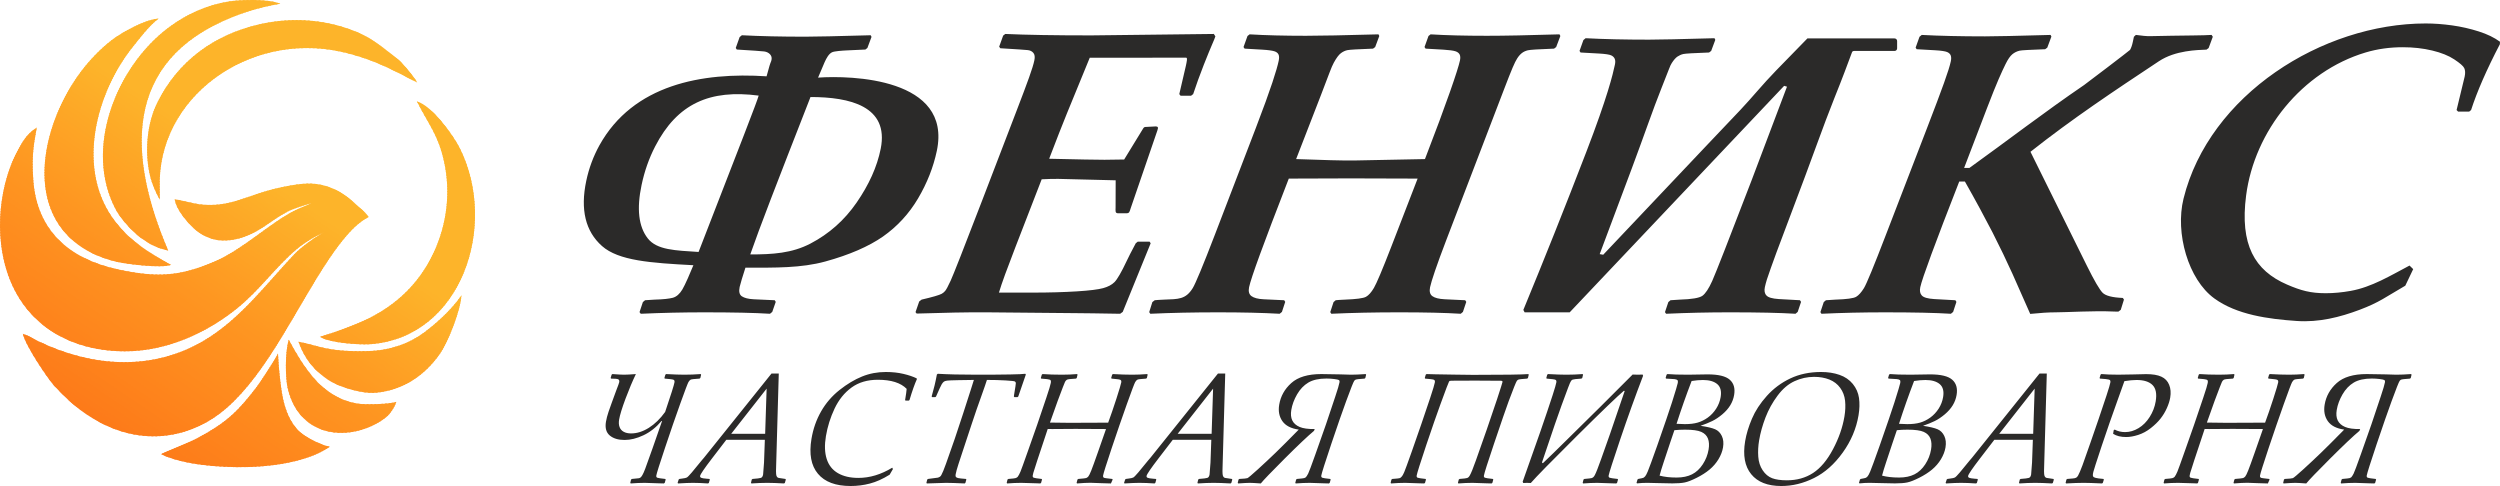 <?xml version="1.0" encoding="UTF-8"?> <!-- Creator: CorelDRAW 2021.5 --> <svg xmlns="http://www.w3.org/2000/svg" xmlns:xlink="http://www.w3.org/1999/xlink" xmlns:xodm="http://www.corel.com/coreldraw/odm/2003" xml:space="preserve" width="1123.6mm" height="218.431mm" style="shape-rendering:geometricPrecision; text-rendering:geometricPrecision; image-rendering:optimizeQuality; fill-rule:evenodd; clip-rule:evenodd" viewBox="0 0 44358.25 8623.4"> <defs> <style type="text/css"> <![CDATA[ .fil87 {fill:none} .fil2 {fill:#FD6B15} .fil3 {fill:#FD6B15} .fil4 {fill:#FD6C15} .fil5 {fill:#FD6D16} .fil6 {fill:#FD6E16} .fil7 {fill:#FD6F16} .fil8 {fill:#FD7016} .fil9 {fill:#FD7117} .fil10 {fill:#FD7217} .fil11 {fill:#FD7317} .fil12 {fill:#FD7417} .fil13 {fill:#FD7418} .fil14 {fill:#FD7518} .fil15 {fill:#FD7618} .fil16 {fill:#FD7718} .fil17 {fill:#FD7819} .fil18 {fill:#FD7919} .fil19 {fill:#FD7A19} .fil20 {fill:#FD7B19} .fil21 {fill:#FD7B1A} .fil22 {fill:#FD7C1A} .fil23 {fill:#FD7D1A} .fil24 {fill:#FD7E1A} .fil25 {fill:#FD7F1B} .fil26 {fill:#FD801B} .fil70 {fill:#FDA526} .fil71 {fill:#FDA626} .fil72 {fill:#FDA726} .fil73 {fill:#FDA826} .fil74 {fill:#FDA927} .fil75 {fill:#FDAA27} .fil76 {fill:#FDAB27} .fil77 {fill:#FDAC28} .fil78 {fill:#FDAD28} .fil79 {fill:#FDAE28} .fil80 {fill:#FDAF28} .fil81 {fill:#FDAF29} .fil82 {fill:#FDB029} .fil83 {fill:#FDB129} .fil84 {fill:#FDB229} .fil85 {fill:#FDB32A} .fil86 {fill:#FDB42A} .fil27 {fill:#FE811B} .fil28 {fill:#FE821B} .fil29 {fill:#FE831C} .fil30 {fill:#FE841C} .fil31 {fill:#FE851C} .fil32 {fill:#FE861C} .fil33 {fill:#FE861D} .fil34 {fill:#FE871D} .fil35 {fill:#FE881D} .fil36 {fill:#FE891D} .fil37 {fill:#FE8A1E} .fil38 {fill:#FE8B1E} .fil39 {fill:#FE8C1E} .fil40 {fill:#FE8D1E} .fil41 {fill:#FE8D1F} .fil42 {fill:#FE8E1F} .fil43 {fill:#FE8F1F} .fil44 {fill:#FE901F} .fil45 {fill:#FE9120} .fil46 {fill:#FE9220} .fil47 {fill:#FE9320} .fil48 {fill:#FE9420} .fil49 {fill:#FE9421} .fil50 {fill:#FE9521} .fil51 {fill:#FE9621} .fil52 {fill:#FE9721} .fil53 {fill:#FE9821} .fil54 {fill:#FE9822} .fil55 {fill:#FE9922} .fil56 {fill:#FE9A22} .fil57 {fill:#FE9B22} .fil58 {fill:#FE9B23} .fil59 {fill:#FE9C23} .fil60 {fill:#FE9D23} .fil61 {fill:#FE9E23} .fil62 {fill:#FE9E24} .fil63 {fill:#FE9F24} .fil64 {fill:#FEA024} .fil65 {fill:#FEA124} .fil66 {fill:#FEA225} .fil67 {fill:#FEA325} .fil68 {fill:#FEA425} .fil69 {fill:#FEA525} .fil1 {fill:#2B2A29;fill-rule:nonzero} .fil0 {fill:#2B2A29;fill-rule:nonzero} ]]> </style> <clipPath id="id0"> <path d="M7397.21 1798.76c199.87,400.94 376.53,584.44 481.98,1069.63 116.09,534.16 56.99,1097.84 -185.89,1616.58 -288.98,617.18 -768.29,1017.64 -1364.68,1259.95 -103.32,41.97 -325.49,132.5 -653.81,231.68 190.14,116.92 734.35,141.67 885.3,131.39 1628.85,-110.95 2284.57,-2103.89 1599.6,-3476.2 -117.34,-235.09 -493.85,-755.69 -762.5,-833.02zm-336.45 -747.06c-108.85,-90.58 -438.03,-349.69 -624.01,-436.91 -589.67,-276.53 -1248.5,-321.43 -1852.2,-179.45 -790.18,185.83 -1420.27,646.58 -1786.04,1369.7 -197.35,390.14 -240.53,917.42 -125.61,1356.61 21.77,83.22 85.68,250.13 162.27,382.26 -0.63,-79.43 0.85,-147.99 -1.28,-216.25 -49.86,-1590.42 1571.04,-2769.18 3212.86,-2410.3 557.65,121.89 903.28,315.87 1356.1,547.95 -45.93,-88.2 -238.18,-327.13 -342.09,-413.61zm-1535.14 2552.02c-142.39,69.22 -164.46,66.25 -290.16,128.98 -453.59,226.39 -920.58,691.41 -1432.33,909.28 -609.93,259.68 -1002.56,289.83 -1707.96,138.46 -898,-192.72 -1434.22,-714.13 -1502.97,-1560.69 -42.11,-518.59 29.99,-756.38 60.29,-955.63 -186.13,112.03 -266.84,279.72 -320.39,373.67 -81.14,142.38 -150.18,307.69 -200.8,473.6 -114.64,375.69 -161.05,805.96 -111.8,1222.07 149.56,1263.53 1069.01,1900.84 2199.75,1899.97 738,-0.56 1441.72,-323.28 1979.54,-755.3 415.37,-333.65 693.93,-746.32 1069.43,-1059.7 142.98,-119.32 348.24,-243.54 477.1,-291.76 -100.53,40.96 -402.17,255.87 -518.25,378.68 -500.63,529.66 -954.53,1143.87 -1589.19,1526.1 -928.02,558.9 -2001.23,485.48 -2961.34,21.22 -74.27,-35.91 -153.79,-91.32 -271.76,-130.86 51.07,227.34 465.81,826.5 553.68,919.97 236.66,251.74 454.52,464.34 822.69,657.7 823.89,432.71 1657.51,247.09 2233.87,-254.58 734.42,-639.24 1241.63,-1780.83 1811.64,-2632.41 445.53,-665.61 656.32,-719.05 711.66,-762.2 -15.5,-50.65 -198.48,-203.09 -284.15,-278.89 -196.97,-174.28 -380.45,-253.62 -558.35,-292.36 -211.93,-46.16 -439.42,-13.91 -751.7,54.45 -570.16,124.82 -849.19,356.88 -1403,292.44 -86.5,-10.06 -413.34,-93.35 -441.85,-87.31 26,162.38 176.02,348.44 287.73,463.77 107.59,111.07 287.37,244.78 517.82,262.46 237.82,18.24 456.8,-58.84 628.55,-152.68 227.88,-124.51 273.82,-195.29 568.37,-356.79 74.47,-40.83 329.61,-127.74 423.86,-151.65zm-2488.4 1094.96c-165.82,-77.47 -437.73,-255.27 -526.1,-319.6 -180.75,-131.57 -308.58,-252.85 -443.91,-420.47 -743.48,-920.89 -370.01,-2323.93 314.14,-3157.85 58.01,-70.71 260.86,-343.64 431.75,-469.92 -255.19,13.81 -669.6,266.74 -753.28,324.55 -205.85,142.23 -406.84,344.2 -556.24,528.64 -699.57,863.69 -1091.93,2350.91 -189.37,3102.26 195.06,162.38 428.09,277.39 731.4,353.58 189.19,47.52 823.87,125.27 991.6,58.81zm-476.38 -439.11c31.46,16.62 143.16,127.05 423.4,185.65 -703.37,-1644.41 -831.77,-3356.66 1140.59,-4141.97 119.6,-47.62 423.35,-166.31 847.19,-236.36 -217.16,-93.91 -731.04,-69.57 -902.51,-42.51 -408.86,64.52 -766.15,230.94 -1077.43,463.4 -925.11,690.9 -1519.26,2156.04 -931.69,3242.38 89.74,165.91 339.38,444.31 500.45,529.41zm5626.8 981.53c-207.24,298.93 -518.66,551.87 -662.95,658.95 -251.74,186.82 -589.58,318.71 -994.12,329.45 -742.13,19.7 -883.32,-104.16 -1234.04,-165.44 126.72,352.69 305.14,522.2 521.35,673.86 160.07,112.27 583.31,253.41 843.58,231.22 489.08,-41.7 876.16,-307.49 1145.12,-692.34 131.09,-187.56 357.31,-729.2 381.05,-1035.69zm-3064.14 786.88c-71.97,237.13 -57.29,688.85 -21.32,849.48 61.18,273.26 184.3,464.53 334.44,589.15 464.51,385.54 1128.65,185.04 1436.11,-82.06 38.22,-33.21 130.43,-151.67 158.84,-254.2 -115.56,42.47 -537.45,51.97 -666.84,33.77 -321.46,-45.23 -594.55,-216.73 -802.45,-462.42 -178.66,-211.11 -306.65,-427.01 -438.78,-673.72zm728.23 1898.98c-148.42,-28.43 -353.88,-138.89 -435.87,-190.82 -246.51,-156.1 -366.37,-462.64 -414.13,-765.69 -21.89,-138.87 -57.08,-409.53 -69.57,-697.55 -22.51,59.81 -309.34,503.31 -375.53,589.47 -327.88,426.79 -525.11,626.34 -1034.15,900.83 -174.19,93.93 -581.55,248.75 -666.09,295.74 381.25,183.84 1010.9,238.36 1514.09,228.85 248.3,-4.69 1018.77,-41.2 1481.25,-360.82z"></path> </clipPath> <clipPath id="id1"> <path d="M7397.21 1798.76c199.87,400.94 376.53,584.44 481.98,1069.63 116.09,534.16 56.99,1097.84 -185.89,1616.58 -288.98,617.18 -768.29,1017.64 -1364.68,1259.95 -103.32,41.97 -325.49,132.5 -653.81,231.68 190.14,116.92 734.35,141.67 885.3,131.39 1628.85,-110.95 2284.57,-2103.89 1599.6,-3476.2 -117.34,-235.09 -493.85,-755.69 -762.5,-833.02zm-336.45 -747.06c-108.85,-90.58 -438.03,-349.69 -624.01,-436.91 -589.67,-276.53 -1248.5,-321.43 -1852.2,-179.45 -790.18,185.83 -1420.27,646.58 -1786.04,1369.7 -197.35,390.14 -240.53,917.42 -125.61,1356.61 21.77,83.22 85.68,250.13 162.27,382.26 -0.63,-79.43 0.85,-147.99 -1.28,-216.25 -49.86,-1590.42 1571.04,-2769.18 3212.86,-2410.3 557.65,121.89 903.28,315.87 1356.1,547.95 -45.93,-88.2 -238.18,-327.13 -342.09,-413.61zm-1535.14 2552.02c-142.39,69.22 -164.46,66.25 -290.16,128.98 -453.59,226.39 -920.58,691.41 -1432.33,909.28 -609.93,259.68 -1002.56,289.83 -1707.96,138.46 -898,-192.72 -1434.22,-714.13 -1502.97,-1560.69 -42.11,-518.59 29.99,-756.38 60.29,-955.63 -186.13,112.03 -266.84,279.72 -320.39,373.67 -81.14,142.38 -150.18,307.69 -200.8,473.6 -114.64,375.69 -161.05,805.96 -111.8,1222.07 149.56,1263.53 1069.01,1900.84 2199.75,1899.97 738,-0.56 1441.72,-323.28 1979.54,-755.3 415.37,-333.65 693.93,-746.32 1069.43,-1059.7 142.98,-119.32 348.24,-243.54 477.1,-291.76 -100.53,40.96 -402.17,255.87 -518.25,378.68 -500.63,529.66 -954.53,1143.87 -1589.19,1526.1 -928.02,558.9 -2001.23,485.48 -2961.34,21.22 -74.27,-35.91 -153.79,-91.32 -271.76,-130.86 51.07,227.34 465.81,826.5 553.68,919.97 236.66,251.74 454.52,464.34 822.69,657.7 823.89,432.71 1657.51,247.09 2233.87,-254.58 734.42,-639.24 1241.63,-1780.83 1811.64,-2632.41 445.53,-665.61 656.32,-719.05 711.66,-762.2 -15.5,-50.65 -198.48,-203.09 -284.15,-278.89 -196.97,-174.28 -380.45,-253.62 -558.35,-292.36 -211.93,-46.16 -439.42,-13.91 -751.7,54.45 -570.16,124.82 -849.19,356.88 -1403,292.44 -86.5,-10.06 -413.34,-93.35 -441.85,-87.31 26,162.38 176.02,348.44 287.73,463.77 107.59,111.07 287.37,244.78 517.82,262.46 237.82,18.24 456.8,-58.84 628.55,-152.68 227.88,-124.51 273.82,-195.29 568.37,-356.79 74.47,-40.83 329.61,-127.74 423.86,-151.65zm-2488.4 1094.96c-165.82,-77.47 -437.73,-255.27 -526.1,-319.6 -180.75,-131.57 -308.58,-252.85 -443.91,-420.47 -743.48,-920.89 -370.01,-2323.93 314.14,-3157.85 58.01,-70.71 260.86,-343.64 431.75,-469.92 -255.19,13.81 -669.6,266.74 -753.28,324.55 -205.85,142.23 -406.84,344.2 -556.24,528.64 -699.57,863.69 -1091.93,2350.91 -189.37,3102.26 195.06,162.38 428.09,277.39 731.4,353.58 189.19,47.52 823.87,125.27 991.6,58.81zm-476.38 -439.11c31.46,16.62 143.16,127.05 423.4,185.65 -703.37,-1644.41 -831.77,-3356.66 1140.59,-4141.97 119.6,-47.62 423.35,-166.31 847.19,-236.36 -217.16,-93.91 -731.04,-69.57 -902.51,-42.51 -408.86,64.52 -766.15,230.94 -1077.43,463.4 -925.11,690.9 -1519.26,2156.04 -931.69,3242.38 89.74,165.91 339.38,444.31 500.45,529.41zm5626.8 981.53c-207.24,298.93 -518.66,551.87 -662.95,658.95 -251.74,186.82 -589.58,318.71 -994.12,329.45 -742.13,19.7 -883.32,-104.16 -1234.04,-165.44 126.72,352.69 305.14,522.2 521.35,673.86 160.07,112.27 583.31,253.41 843.58,231.22 489.08,-41.7 876.16,-307.49 1145.12,-692.34 131.09,-187.56 357.31,-729.2 381.05,-1035.69zm-3064.14 786.88c-71.97,237.13 -57.29,688.85 -21.32,849.48 61.18,273.26 184.3,464.53 334.44,589.15 464.51,385.54 1128.65,185.04 1436.11,-82.06 38.22,-33.21 130.43,-151.67 158.84,-254.2 -115.56,42.47 -537.45,51.97 -666.84,33.77 -321.46,-45.23 -594.55,-216.73 -802.45,-462.42 -178.66,-211.11 -306.65,-427.01 -438.78,-673.72zm728.23 1898.98c-148.42,-28.43 -353.88,-138.89 -435.87,-190.82 -246.51,-156.1 -366.37,-462.64 -414.13,-765.69 -21.89,-138.87 -57.08,-409.53 -69.57,-697.55 -22.51,59.81 -309.34,503.31 -375.53,589.47 -327.88,426.79 -525.11,626.34 -1034.15,900.83 -174.19,93.93 -581.55,248.75 -666.09,295.74 381.25,183.84 1010.9,238.36 1514.09,228.85 248.3,-4.69 1018.77,-41.2 1481.25,-360.82z"></path> </clipPath> <clipPath id="id2"> <path d="M7397.21 1798.76c199.87,400.94 376.53,584.44 481.98,1069.63 116.09,534.16 56.99,1097.84 -185.89,1616.58 -288.98,617.18 -768.29,1017.64 -1364.68,1259.95 -103.32,41.97 -325.49,132.5 -653.81,231.68 190.14,116.92 734.35,141.67 885.3,131.39 1628.85,-110.95 2284.57,-2103.89 1599.6,-3476.2 -117.34,-235.09 -493.85,-755.69 -762.5,-833.02zm-336.45 -747.06c-108.85,-90.58 -438.03,-349.69 -624.01,-436.91 -589.67,-276.53 -1248.5,-321.43 -1852.2,-179.45 -790.18,185.83 -1420.27,646.58 -1786.04,1369.7 -197.35,390.14 -240.53,917.42 -125.61,1356.61 21.77,83.22 85.68,250.13 162.27,382.26 -0.63,-79.43 0.85,-147.99 -1.28,-216.25 -49.86,-1590.42 1571.04,-2769.18 3212.86,-2410.3 557.65,121.89 903.28,315.87 1356.1,547.95 -45.93,-88.2 -238.18,-327.13 -342.09,-413.61zm-1535.14 2552.02c-142.39,69.22 -164.46,66.25 -290.16,128.98 -453.59,226.39 -920.58,691.41 -1432.33,909.28 -609.93,259.68 -1002.56,289.83 -1707.96,138.46 -898,-192.72 -1434.22,-714.13 -1502.97,-1560.69 -42.11,-518.59 29.99,-756.38 60.29,-955.63 -186.13,112.03 -266.84,279.72 -320.39,373.67 -81.14,142.38 -150.18,307.69 -200.8,473.6 -114.64,375.69 -161.05,805.96 -111.8,1222.07 149.56,1263.53 1069.01,1900.84 2199.75,1899.97 738,-0.56 1441.72,-323.28 1979.54,-755.3 415.37,-333.65 693.93,-746.32 1069.43,-1059.7 142.98,-119.32 348.24,-243.54 477.1,-291.76 -100.53,40.96 -402.17,255.87 -518.25,378.68 -500.63,529.66 -954.53,1143.87 -1589.19,1526.1 -928.02,558.9 -2001.23,485.48 -2961.34,21.22 -74.27,-35.91 -153.79,-91.32 -271.76,-130.86 51.07,227.34 465.81,826.5 553.68,919.97 236.66,251.74 454.52,464.34 822.69,657.7 823.89,432.71 1657.51,247.09 2233.87,-254.58 734.42,-639.24 1241.63,-1780.83 1811.64,-2632.41 445.53,-665.61 656.32,-719.05 711.66,-762.2 -15.5,-50.65 -198.48,-203.09 -284.15,-278.89 -196.97,-174.28 -380.45,-253.62 -558.35,-292.36 -211.93,-46.16 -439.42,-13.91 -751.7,54.45 -570.16,124.82 -849.19,356.88 -1403,292.44 -86.5,-10.06 -413.34,-93.35 -441.85,-87.31 26,162.38 176.02,348.44 287.73,463.77 107.59,111.07 287.37,244.78 517.82,262.46 237.82,18.24 456.8,-58.84 628.55,-152.68 227.88,-124.51 273.82,-195.29 568.37,-356.79 74.47,-40.83 329.61,-127.74 423.86,-151.65zm-2488.4 1094.96c-165.82,-77.47 -437.73,-255.27 -526.1,-319.6 -180.75,-131.57 -308.58,-252.85 -443.91,-420.47 -743.48,-920.89 -370.01,-2323.93 314.14,-3157.85 58.01,-70.71 260.86,-343.64 431.75,-469.92 -255.19,13.81 -669.6,266.74 -753.28,324.55 -205.85,142.23 -406.84,344.2 -556.24,528.64 -699.57,863.69 -1091.93,2350.91 -189.37,3102.26 195.06,162.38 428.09,277.39 731.4,353.58 189.19,47.52 823.87,125.27 991.6,58.81zm-476.38 -439.11c31.46,16.62 143.16,127.05 423.4,185.65 -703.37,-1644.41 -831.77,-3356.66 1140.59,-4141.97 119.6,-47.62 423.35,-166.31 847.19,-236.36 -217.16,-93.91 -731.04,-69.57 -902.51,-42.51 -408.86,64.52 -766.15,230.94 -1077.43,463.4 -925.11,690.9 -1519.26,2156.04 -931.69,3242.38 89.74,165.91 339.38,444.31 500.45,529.41zm5626.8 981.53c-207.24,298.93 -518.66,551.87 -662.95,658.95 -251.74,186.82 -589.58,318.71 -994.12,329.45 -742.13,19.7 -883.32,-104.16 -1234.04,-165.44 126.72,352.69 305.14,522.2 521.35,673.86 160.07,112.27 583.31,253.41 843.58,231.22 489.08,-41.7 876.16,-307.49 1145.12,-692.34 131.09,-187.56 357.31,-729.2 381.05,-1035.69zm-3064.14 786.88c-71.97,237.13 -57.29,688.85 -21.32,849.48 61.18,273.26 184.3,464.53 334.44,589.15 464.51,385.54 1128.65,185.04 1436.11,-82.06 38.22,-33.21 130.43,-151.67 158.84,-254.2 -115.56,42.47 -537.45,51.97 -666.84,33.77 -321.46,-45.23 -594.55,-216.73 -802.45,-462.42 -178.66,-211.11 -306.65,-427.01 -438.78,-673.72zm728.23 1898.98c-148.42,-28.43 -353.88,-138.89 -435.87,-190.82 -246.51,-156.1 -366.37,-462.64 -414.13,-765.69 -21.89,-138.87 -57.08,-409.53 -69.57,-697.55 -22.51,59.81 -309.34,503.31 -375.53,589.47 -327.88,426.79 -525.11,626.34 -1034.15,900.83 -174.19,93.93 -581.55,248.75 -666.09,295.74 381.25,183.84 1010.9,238.36 1514.09,228.85 248.3,-4.69 1018.77,-41.2 1481.25,-360.82z"></path> </clipPath> </defs> <g id="Layer_x0020_1">  <path class="fil0" d="M13123.25 658.32l39.84 -32.91c321.93,17.06 696.86,25.61 1123.58,25.61 178,0 565.05,-8.54 1162.39,-25.61l14.57 29.26 -73.09 196.29 -35.17 28.04 -316.4 14.63c-98.55,4.54 -235.44,13.73 -277.48,34.63 -55.92,27.8 -97.69,102.92 -129.83,174.55 -16.08,35.87 -104.64,246.56 -116.5,274.33 581.72,-40.54 2380.62,2.44 2107.14,1299.54 -60.91,288.96 -171.24,569.37 -332.7,843.69 -161.2,273.09 -369.68,498.64 -623.01,676.64 -254.27,176.79 -595.45,324.99 -1022.31,442.57 -427.41,117.73 -886.59,110.22 -1418.14,110.22 -44.64,136.55 -92.41,294.56 -102.43,342.09 -16.96,80.46 -4.4,136.55 39.42,165.81 43.8,29.26 114.32,47.55 210.84,52.43l371.9 17.07 18.22 29.26 -61.92 178 -39.84 32.92c-271.95,-17.07 -661.51,-25.61 -1166.25,-25.61 -373.07,0 -749.16,8.54 -1127.04,25.61l-21.86 -29.26 59.47 -178 38.62 -32.92c23.69,-2.45 80.54,-6.1 170.56,-10.98 150.73,-3.66 258.16,-15.85 322.71,-32.91 64.82,-18.3 120.5,-66.91 168.88,-147.52 47.45,-79.08 141.69,-295.85 195.55,-429.95 -758.38,-40.24 -1327.08,-79.36 -1621.73,-340.58 -293.93,-260.58 -386.79,-646.16 -279.35,-1155.78 47.29,-224.33 125.63,-434.03 232.58,-629.1 600.11,-1082.06 1822.98,-1301.99 2967.1,-1226.31 8.1,-22.88 53.42,-201.37 65.66,-228.53 24.1,-53.51 41.7,-112.06 -4.77,-162.41 -24.77,-26.84 -59.02,-43.89 -101.62,-49.98 -42.6,-6.08 -204.87,-17.07 -487.78,-34.13l-18.48 -28.04 68.66 -192.63zm19778.81 23.55l713.8 0c25,0 45.43,20.43 45.43,45.43l0 131.63c0,24.98 -20.45,45.43 -45.43,45.43l-684.6 0c-32.59,0 -59.65,-5.94 -70.75,23.69 -88.15,235.41 -163.21,442.37 -313.44,814.95 -188.8,468.16 -420.88,1139.86 -745.17,1988.27 -227.46,595.07 -377.61,1004.6 -451.44,1227.71 -15.94,52.44 -28.15,98.76 -36.11,136.55 -13.37,63.39 -4.4,113.39 28.63,147.52 31.58,35.35 105.23,56.09 219.51,63.4l374.79 20.73 19.44 29.26 -59.48 178 -38.62 32.92c-273.15,-17.07 -662.71,-25.61 -1169.89,-25.61 -371.85,0 -747.94,8.54 -1127.04,25.61l-19.44 -29.26 59.47 -178 38.64 -32.92c22.46,-2.45 78.1,-6.1 166.9,-10.98 210.99,-6.09 343.87,-29.26 398.18,-67.06 54.55,-39.01 113.3,-126.79 175.25,-264.55 61.96,-137.77 294.68,-732.73 697.63,-1782.44l628.79 -1664.19 -50.54 -14.63 -3804.87 4018.42 -799.78 0 -22.71 -42.67c363.83,-881.47 736.46,-1813.97 1115.58,-2799.24 378.52,-983.7 473.03,-1381.56 509.27,-1553.47 9,-42.66 7.98,-76.96 -3.76,-103.63 -11.33,-25.74 -32.67,-46.89 -63.96,-60.96 -31.04,-13.96 -102.08,-25.55 -212.77,-31.7l-328.98 -18.28 -18.48 -28.05 68.66 -192.63 39.84 -32.91c321.93,17.07 696.86,25.61 1122.36,25.61 179.22,0 566.28,-8.54 1163.6,-25.61l14.57 29.26 -73.09 196.28 -37.61 28.05c-266.6,9.74 -418.39,18.16 -456.74,26.83 -37.18,8.39 -71.51,23.81 -103.39,45.11 -31.97,21.36 -65.83,60.03 -100.97,114.59 -35.52,55.13 -34.95,76.81 -183.89,447.38 -148.47,369.45 -310.79,849.01 -524.05,1418.2l-571.48 1525.19 62.3 10.98 1828.94 -1932.4 606.52 -638.85c197.9,-208.45 395.19,-454.29 632.23,-697.38l555.44 -569.58 461.78 0 370.92 0zm-12393.57 1561.12l-188.28 9.88c-19.44,3.17 -25.2,7.82 -42.05,35.37l-331.65 541.83c-120.83,3.28 -236.87,4.93 -348.29,4.93 -137.76,0 -465.66,-6.09 -982.47,-18.28 122.69,-321.86 246.77,-637.67 315.16,-804.49l404.96 -987.89 1710.26 -0.86c28.09,-0.02 9.88,74.41 -5.24,146.3 -11.51,54.8 -50.42,221.89 -116.34,499.86l23.1 29.26 185.31 0 37.88 -29.26c53.68,-162.16 115.87,-335.29 189.24,-521.81 136.67,-347.4 187.9,-445.34 204.86,-502.64l-27.6 -42.67c-1336.16,17.07 -2062.14,25.61 -2176.75,25.61 -640.07,0 -1147.89,-8.54 -1523.46,-25.61l-37.86 29.26 -70.64 196.28 19.7 28.04c284.13,17.07 447.65,28.09 489.26,32.92 41.61,4.84 74.17,21.36 97.97,49.98 23.81,28.62 29.91,71.98 17.35,131.67 -29.52,140.17 -114.44,370.8 -315.66,895.23l-611.44 1593.46c-324.38,845.39 -511.72,1319.42 -557.89,1420.35 -46.4,101.39 -79.89,161.67 -98.3,182.89 -18.59,21.41 -39.12,38.29 -60.53,49.98 -43.3,23.63 -162.29,58.52 -357.12,103.63l-42.29 32.91 -65.43 188.98 20.19 25.59c476.14,-14.63 895.93,-25.3 1257.95,-21.94l1572.12 14.63c140.14,1.31 400.32,3.66 780.39,10.98l45.95 -32.92 495.72 -1217.97 -18.47 -28.05 -210.92 0 -35.17 28.05c-82.14,152.39 -133.11,255.35 -157.43,307.24 -97.41,207.75 -171.88,333.84 -219.44,381.59 -48.28,48.49 -115.49,83.46 -201.83,107.29 -85.78,23.66 -242.19,43.36 -466.84,57.3 -226.2,14.03 -488.64,21.95 -788.56,21.95l-593.75 0c49.85,-167.04 148.51,-434.61 291.3,-803.44l467.35 -1207.16c111.97,-4.87 211.33,-9.23 294.15,-7.31 339.19,7.86 678.5,17.35 1018.64,25.21l-1.55 482.49c-0.21,61.74 -11.77,102.95 47.91,102.95l138.5 0c62.21,0 59.49,-25.41 80.06,-85.38l475.6 -1386.1c22.9,-60.82 2.77,-66.45 -27.65,-70.11zm-7196.17 2271.49c395.01,0 738.13,-20.45 1068.65,-193.13 329.83,-172.32 603.11,-414.51 819.13,-727.84 216,-313.33 362.38,-630.78 427.04,-955.84 149.93,-753.78 -549.85,-916.15 -1246.15,-916.15 -629.42,1609.33 -896.54,2300.42 -1068.67,2792.97zm149.12 -2818.22c-865.01,-113.01 -1443.85,139.18 -1837.17,902.39 -109.36,212.14 -189.12,440.13 -240.77,685.18 -88.92,421.83 -52.83,736.38 109.27,944.86 162.09,208.48 491.2,215 902.49,241.82 771.55,-1988.49 1034.72,-2659.65 1066.18,-2774.25zm11822.21 1126.42c389.09,-1007.05 587.76,-1591.57 620.76,-1748.75 9.42,-44.95 7.96,-80.99 -5.4,-107.28 -13.17,-25.93 -39.19,-45.81 -75.71,-57.3 -36.42,-11.45 -106.71,-22.11 -209.88,-28.05l-318.01 -18.28 -19.7 -28.04 70.64 -196.29 37.86 -29.26c273.17,17.07 605.42,25.61 998,25.61 307.24,0 736.96,-8.54 1287.97,-25.61l15.77 29.26 -74.3 196.29 -37.6 28.04c-271.49,9.74 -426.02,19.76 -464.58,29.26 -39.69,9.77 -74.25,25.07 -103.9,47.54 -29.61,22.42 -59.39,55.46 -86.64,98.76 -43.98,69.86 -90.92,177.35 -233.43,549.37l-1024.76 2674.89c-170.82,445.92 -263.96,725.49 -286.48,832.69 -15.33,73.04 -2.48,127.2 39.72,158.5 43,31.89 117.23,51.14 222.28,56.08l360.92 17.07 19.44 29.26 -59.47 178 -38.63 32.92c-273.17,-17.07 -637.12,-25.61 -1091.88,-25.61 -432.81,0 -834.49,8.54 -1205.06,25.61l-18.22 -29.26 58.26 -178 38.63 -32.92c22.46,-2.45 78.16,-7.65 166.9,-10.98 198.68,-7.45 321.89,-23.43 370.19,-49.98 46.68,-25.67 93.64,-77.99 140.44,-157.28 45.89,-77.77 150.26,-322.44 309.81,-735.16l465.77 -1204.85 -1185.32 -3.65 -1100.47 3.65c-464.02,1194.8 -669.79,1762.03 -704.47,1926.6 -15.41,73.13 -1.13,126.8 42.17,158.5 43.3,31.7 114.79,51.35 216.17,56.08l364.59 17.07 18.22 29.26 -58.26 178 -39.84 32.92c-304.86,-17.07 -668.81,-25.61 -1090.65,-25.61 -432.81,0 -835.72,8.54 -1205.06,25.61l-19.44 -29.26 55.81 -178 42.28 -32.92c22.47,-2.45 78.07,-7.63 166.9,-10.98 250.04,-9.42 381.98,-0.59 507.7,-204.83 47.12,-76.52 179.63,-391.89 391.81,-944.86l727.89 -1897.05c274.24,-714.74 372.86,-1037.06 405.47,-1191.88 10,-47.52 8.8,-84.51 -3.44,-110.94 -12.03,-25.99 -36.71,-45.55 -74.49,-57.3 -36.54,-11.37 -106.51,-22.08 -209.87,-28.05l-316.8 -18.28 -19.68 -28.04 70.64 -196.29 37.86 -29.26c281.69,17.07 615.16,25.61 997.99,25.61 249.92,0 679.66,-8.54 1287.96,-25.61l14.57 29.26 -73.08 196.29 -37.61 28.04c-264.18,9.74 -415.94,18.44 -455.52,26.83 -40.79,8.63 -78.86,26.79 -114.94,53.63 -37.62,27.98 -79.2,83.89 -125.69,168.25 -46.22,83.84 -83.34,201.16 -227.36,572.54l-441.53 1138.42c467.28,15.85 819.09,29.06 1055.56,24.37l1230.23 -24.37zm9659.91 157.57c688.93,-495.27 1327.66,-988.54 2034.87,-1471.18 37.03,-25.25 809.28,-613.13 815.61,-623.74 20.4,-34.24 36.74,-81.69 49.85,-143.87l18.76 -89 34.98 -32.91c104.2,14.63 189.24,23.19 252.62,21.95l377.05 -7.32c187.73,-3.64 595.01,-4.87 714.11,-14.63l21.1 32.91 -73.85 199.96 -37.62 28.04c-160.84,7.43 -550.4,10.88 -844.84,206.09 -802.68,532.13 -1525.89,1012.65 -2278.83,1606.77l999.61 2018.97c133.21,269.03 227.83,430.02 281.03,482.81 53.68,53.27 172.47,84.11 358.68,91.44l19.43 29.26 -56.57 181.65 -42.03 31.7c-2.44,0 -38.84,0.98 -110.44,-2.44 -311.06,-14.86 -819.22,15.04 -1002.11,15.04 -124.35,0 -275.15,9.76 -452.12,28.05l-314.67 -710.79c-103.83,-230.42 -222.59,-476.7 -355.35,-737.6 -134.22,-259.68 -296.3,-560.82 -489.14,-900.97l-99.98 0c-428.82,1097.26 -659.44,1722.7 -691.56,1875.1 -13.37,63.39 -4.38,113.39 27.42,147.52 31.58,35.35 105.23,56.09 220.72,63.4l374.79 20.73 18.22 29.26 -58.25 178 -39.86 32.92c-271.94,-17.07 -662.71,-25.61 -1169.89,-25.61 -390.13,0 -766.22,8.54 -1127.03,25.61l-18.22 -29.26 59.48 -178 38.63 -32.92c21.24,-2.45 76.88,-6.1 166.9,-10.98 201.24,-6.09 324.31,-23.17 368.98,-49.98 44.41,-25.61 90.57,-76.82 138.46,-153.63 46.4,-75.59 175.85,-388.92 386.88,-938.76l732.3 -1900.72c276.09,-716.62 389.64,-1030.45 422.25,-1185.27 8.98,-42.64 8.5,-77.13 -1.31,-103.63 -9.59,-25.91 -31.38,-47.12 -63.97,-60.96 -33.39,-14.17 -104.56,-25.48 -215.19,-31.7l-325.33 -18.28 -18.48 -28.04 68.66 -192.63 39.84 -32.92c319.49,17.07 694.42,25.61 1123.58,25.61 175.55,0 562.61,-8.54 1162.39,-25.61l14.56 29.26 -73.08 196.29 -37.6 28.04c-269.06,9.74 -419.72,17.86 -452.83,25.59 -50.2,11.73 -93.04,33.54 -130.67,64.63 -37.6,31.05 -77.8,88.79 -119.65,174.33 -67.31,137.52 -150.96,315.69 -327.88,778.08l-407.25 1064.34 93.87 0zm7874.65 1794.95l-139.99 293.81c-349.88,202.39 -459.43,295.53 -810.01,427.62 -351.19,132.31 -723.11,225.55 -1114.76,198.72 -506.11,-34.68 -1064.59,-109.46 -1464.65,-400.82 -461.48,-336.1 -696.83,-1157.97 -545.65,-1769.33 455.75,-1842.9 2462.84,-3108.9 4297.26,-3108.9 149.96,0 306.13,11.68 468.28,34.15 162.23,22.48 319.27,58.52 472.36,107.28 153.09,48.76 278.01,109.72 377.2,182.87l-1.95 43.89c-235.55,452.31 -405.31,841.23 -510.77,1167.97l-33.95 28.05 -196.29 0 -27.02 -28.05c91.1,-374.29 138.91,-571.88 143.47,-593.75 12.76,-60.9 10.73,-111.39 -7.41,-149.96 -17.95,-38.11 -77.81,-88.8 -177.06,-154.83 -98.39,-65.48 -229.9,-118.49 -391.11,-157.28 -162.35,-39.08 -336.37,-58.5 -521.68,-58.5 -231.65,0 -451.43,30.48 -659.6,92.65 -1127.72,336.82 -1972.64,1394.82 -2121,2537.93 -113.15,871.94 149.23,1330.95 726.12,1580.46 248.5,107.48 418.7,153.61 686.92,153.61 143.87,0 290.98,-14.25 442.77,-41.44 373.27,-66.88 707.48,-272.15 1043.85,-449.56l64.67 63.4z"></path> <g id="_2939373306000"> <path class="fil1" d="M11282.62 6637.22c-60.26,124.95 -121.64,270.42 -183.65,436.4 -62.09,166.45 -100.15,290 -113.77,371.13 -8.69,51.75 -5.84,96.04 8.09,132.88 13.85,37.3 38.61,65.27 74.22,84.39 35.61,19.12 78.95,28.44 129.92,28.44 105.23,0 210.49,-33.57 316.16,-100.24 105.75,-67.14 201.86,-160.39 288,-280.68 103.04,-304.45 158.12,-479.29 165.71,-524.52 4.15,-24.71 -1.61,-40.56 -17.35,-47.09 -15.66,-6.99 -67.42,-13.52 -154.72,-20.05l-6.62 -10.72 16.88 -58.75 14.04 -11.19c134.85,7.46 243.2,11.19 324.58,11.19 94.01,0 190.04,-3.73 288.11,-11.19l7.48 11.19 -13.6 58.75 -14.43 10.72c-91.2,5.59 -143.2,11.65 -156.38,17.72 -12.79,6.53 -25.89,20.51 -39.32,41.96 -12.96,21.44 -61.54,149.19 -145.81,383.71 -84.28,234.52 -174.43,495.61 -270.59,784.21 -96.55,288.14 -147.88,451.79 -154.46,490.95 -3.52,20.98 2.24,34.03 18.05,40.1 15.35,6.06 61.89,13.05 139.99,21.44l8.02 10.73 -16.88 58.74 -15.37 10.72c-6.55,0 -34.92,-0.93 -86.13,-2.33 -137.97,-5.59 -221.69,-8.39 -252.09,-8.39 -76.7,0 -160.11,3.73 -249.68,10.72l-8.02 -10.72 14.07 -58.74 15.37 -10.73c71.56,-5.59 112.49,-9.79 123.71,-12.59 10.76,-2.8 20.35,-7 28.85,-13.06 8.42,-5.59 19.19,-19.58 32.22,-41.5 13.5,-21.91 30.76,-60.61 51.76,-116.1 21.01,-55.48 63.19,-172.97 126.53,-352.47l171.46 -491.89 -9.82 0c-95.72,113.3 -202.42,197.22 -320.25,252.7 -118.37,55.95 -229.62,83.46 -334.86,83.46 -112.25,0 -199.92,-26.58 -263.49,-79.73 -63.02,-53.62 -85.41,-134.75 -67.09,-243.84 2.74,-16.32 8.92,-44.76 18.54,-85.32 9.62,-40.56 36.96,-122.62 82.57,-246.64l80.45 -220.07c33.51,-85.32 51.78,-135.68 54.21,-150.13 4.46,-26.57 -2.07,-43.36 -18.99,-51.29 -16.91,-7.92 -58.84,-11.65 -125.26,-11.65l-8.02 -10.72 16.88 -58.75 14.03 -11.19c100.24,7.46 168.84,11.19 205.31,11.19 45.37,0 116.15,-3.73 211.41,-11.19zm747.94 1940.95l-7.56 -10.72 19.46 -60.15 12.79 -9.32c9.2,-1.86 26.43,-4.2 50.29,-6.99 40.07,-4.66 67.27,-10.72 81.24,-18.65 14.35,-7.46 43.21,-37.3 87.99,-89.52 44.24,-51.75 103.06,-123.55 176.95,-215.4l37.76 -43.83 1199.18 -1495.7 129.09 0 -46.95 1650.02c-2.77,63.87 -2.73,108.17 0.06,133.34 2.87,24.71 7.92,41.96 16.25,50.82 7.79,9.32 17.06,15.38 27.89,17.71 10.29,2.8 50.43,8.86 119.95,18.18l8.02 10.73 -16.88 58.74 -13.96 10.72c-123.23,-6.99 -223.16,-10.72 -299.87,-10.72 -81.85,0 -175.55,3.73 -279.62,10.72l-8.02 -10.72 14.07 -58.74 13.96 -10.73c77.65,-5.59 126.84,-11.65 147.65,-18.65 20.82,-6.99 34,-27.04 39.64,-60.61 1.26,-7.46 6.92,-77.39 16.21,-210.74l14.56 -404.23 -683.78 0 -252.64 329.17c-136.47,177.64 -207.24,281.61 -212.25,311.45 -2.66,15.85 3.96,26.58 19.62,33.57 15.67,7 47.54,12.12 95.09,15.85 12,0.94 28.61,2.33 50.28,4.2l7.55 10.73 -16.88 58.74 -13.96 10.72c-103.13,-6.99 -192.76,-10.72 -269.47,-10.72 -61.27,0 -148.89,3.73 -263.71,10.72zm942.97 -880.72l602.87 0 26.15 -801.93 -629.02 801.93zm2858.24 600.98l11.28 24.71 -57.83 99.31c-121.74,76 -238.08,128.22 -350.04,157.13 -111.56,29.37 -225.77,43.83 -342.7,43.83 -265.19,0 -458.37,-72.27 -579.48,-217.27 -121.65,-144.54 -159.85,-351.55 -114.76,-620.1 29.83,-177.63 87,-339.89 171.06,-486.75 84.13,-147.33 193.28,-273.68 327.59,-379.98 134.22,-105.84 267.34,-185.57 398.81,-238.72 132.01,-53.62 272.57,-80.19 421.3,-80.19 114.12,0 218.41,11.19 312.87,33.57 94.46,22.38 172.78,48.96 235.43,79.73l2.57 15.38c-38.5,84.39 -82.08,207.48 -130.21,368.8l-12.56 10.73 -57.99 0 -7.55 -10.73c15.5,-92.31 24.67,-158.05 27.65,-198.15 -104.92,-107.7 -275.51,-161.32 -511.23,-161.32 -185.68,0 -341.22,46.16 -467.02,138.01 -126.27,91.85 -226.21,216.33 -300.69,372.99 -74.01,156.66 -125.19,319.37 -153.68,489.08 -26.46,157.59 -21.96,292.33 13.51,404.23 35.46,111.9 102.21,196.29 199.37,252.7 97.63,56.41 218.27,84.39 362.79,84.39 201.58,0 402.5,-60.14 601.52,-181.37zm1679.55 -1557.24c-13.6,44.76 -48.2,145 -103.82,300.73 -52.18,143.6 -107.56,303.52 -165.6,479.29l-169.21 511.93c-55.46,165.98 -88.04,268.09 -98.2,306.32 -10.16,38.23 -15.87,63.87 -18.22,77.86 -3.36,20.05 -2.52,34.5 3.48,43.36 5.92,9.32 18.77,16.32 38.96,21.45 20.18,5.13 67.03,10.26 140.92,15.85l6.62 10.73 -16.88 58.74 -12.56 10.72c-151.29,-6.99 -261.51,-10.72 -329.8,-10.72 -51.91,0 -166.19,3.73 -341.82,10.72l-7.55 -10.72 14.07 -58.74 15.37 -10.73c107.42,-13.05 166.21,-20.51 176.5,-23.31 11.38,-3.73 20.98,-7.92 28.3,-12.59 5.69,-3.26 11.07,-7.46 15.6,-12.12 5.61,-5.59 11.78,-14.45 18.18,-27.51 15.45,-25.18 41.77,-89.98 79.34,-193.96 39.36,-109.1 90.68,-255.96 154.97,-441.06 12.66,-39.17 62.73,-189.76 149.84,-452.25l139.77 -434.07c26.72,-86.72 43.13,-139.87 50.24,-159.92l-277.12 4.2c-105.54,1.86 -171.03,4.66 -196.83,7.92 -25.88,3.73 -44.6,9.32 -56.21,17.25 -12.09,7.93 -24.89,22.85 -39.48,45.69 -14.13,22.85 -47.93,96.04 -101.96,220.06l-13.96 10.73 -54.73 0 -9.19 -12.12c38.05,-129.15 69.25,-259.23 92.96,-389.31l15.83 -13.52c179.2,10.72 409.3,16.32 690.86,16.32 503.25,0 790.89,-5.59 862.84,-16.32l8.95 13.52 -134.12 389.31 -14.2 12.12 -54.72 0 -9.19 -12.12c2.43,-20.05 3.92,-31.71 4.55,-35.43 20.67,-123.09 31.09,-190.69 30.24,-202.35 -0.85,-11.66 -6.3,-20.98 -15.88,-27.97 -10.05,-7 -65.63,-13.06 -167.5,-19.12 -101.88,-6.06 -211.79,-8.86 -329.64,-8.86zm1118.43 756.71l345.86 4.2c364.81,0 593.67,-0.93 687.06,-2.8 45.3,-122.16 93.89,-263.89 146.39,-426.15 52.03,-162.25 80.79,-258.3 85.8,-288.14 3.83,-22.85 -1.14,-37.77 -15.79,-45.22 -14.18,-7.46 -51.59,-13.06 -112.08,-17.72 -17.93,-1.87 -32.19,-3.26 -42.8,-4.2l-8.02 -10.72 16.89 -58.75 14.03 -11.19c131.11,7.46 245.54,11.19 343.29,11.19 81.38,0 169.93,-3.73 265.19,-11.19l7.47 11.19 -13.6 58.75 -14.43 10.72c-89.34,5.59 -140.87,11.65 -153.73,18.65 -12.79,6.53 -26.05,21.44 -39.63,43.83 -13.04,21.91 -62.63,152.93 -148.24,392.57 -85.06,239.18 -175.2,500.28 -269.96,783.28 -94.21,282.54 -144.61,443.39 -151.03,481.63 -2.42,14.45 -0.09,25.64 7.07,33.1 7.56,7.92 27.28,13.05 60.01,15.85l95.4 11.19 7.55 10.73 -30.84 69.47c-13.56,0 -71.79,-1.4 -174.52,-5.13 -107.73,-4.66 -170.94,-6.99 -189.18,-6.99 -61.27,0 -140.55,4.2 -237.76,12.12l-7.55 -10.72 15.01 -58.74 14.43 -10.73c81.54,-6.53 128.24,-11.65 140.17,-15.85 11.93,-4.2 24.09,-12.59 36.49,-25.18 12.01,-13.06 30.13,-48.49 53.55,-107.24 23.43,-58.75 62.56,-166.45 117.39,-323.11l144.82 -414.02 -542.07 -2.8 -415.79 2.8c-19.17,0 -44.82,-0.47 -76.47,-1.4 -14.53,47.56 -38.36,119.83 -72.03,217.27 -33.67,97.45 -71.48,211.21 -113.43,341.29l-70.39 221.46c-4.3,17.25 -7.74,32.17 -9.93,45.22 -3.37,20.05 2.39,33.1 17.66,39.63 15.82,6.06 62.27,13.52 140.37,21.91l6.62 10.73 -16.88 58.74 -13.96 10.72 -51.99 -2.33c-133.3,-5.59 -228.7,-8.39 -286.23,-8.39 -82.31,0 -165.72,3.73 -249.68,10.72l-8.02 -10.72 14.07 -58.74 15.36 -10.73c71.56,-5.59 113.04,-10.26 124.89,-13.99 12.32,-3.73 20.89,-7.46 26.75,-11.65 5.77,-3.73 10.84,-8.86 15.44,-13.99 14.44,-19.12 30.28,-49.42 47.93,-90.45 12.18,-27.97 56.7,-151.06 133.49,-368.8l161.92 -460.18 163.27 -482.09c47.58,-141.27 74.06,-229.39 80.09,-265.29 3.6,-21.45 1.97,-36.83 -5.42,-45.69 -7.01,-8.39 -27.9,-14.92 -63.21,-19.12 -34.84,-4.2 -68.98,-7 -102.34,-8.86l-6.62 -10.72 16.88 -58.75 14.04 -11.19c101.17,7.46 215.6,11.19 343.75,11.19 94.01,0 183.49,-3.73 268.93,-11.19l7.48 11.19 -14.07 58.75 -13.96 10.72c-91.99,4.66 -145.47,11.19 -159.42,19.12 -14.04,8.39 -25.51,20.98 -34.48,38.23 -8.98,17.25 -52.25,130.08 -130.11,337.56l-137.16 385.11zm1322.74 1080.28l-7.55 -10.72 19.45 -60.15 12.79 -9.32c9.2,-1.86 26.43,-4.2 50.28,-6.99 40.07,-4.66 67.28,-10.72 81.24,-18.65 14.35,-7.46 43.21,-37.3 87.99,-89.52 44.24,-51.75 103.07,-123.55 176.95,-215.4l37.77 -43.83 1199.18 -1495.7 129.08 0 -46.95 1650.02c-2.78,63.87 -2.73,108.17 0.06,133.34 2.86,24.71 7.92,41.96 16.25,50.82 7.79,9.32 17.06,15.38 27.89,17.71 10.29,2.8 50.43,8.86 119.95,18.18l8.02 10.73 -16.88 58.74 -13.96 10.72c-123.23,-6.99 -223.16,-10.72 -299.87,-10.72 -81.85,0 -175.55,3.73 -279.62,10.72l-8.02 -10.72 14.07 -58.74 13.96 -10.73c77.65,-5.59 126.83,-11.65 147.65,-18.65 20.81,-6.99 34,-27.04 39.64,-60.61 1.25,-7.46 6.92,-77.39 16.21,-210.74l14.56 -404.23 -683.78 0 -252.64 329.17c-136.47,177.64 -207.24,281.61 -212.25,311.45 -2.66,15.85 3.96,26.58 19.62,33.57 15.67,7 47.54,12.12 95.09,15.85 12,0.94 28.61,2.33 50.28,4.2l7.55 10.73 -16.88 58.74 -13.96 10.72c-103.12,-6.99 -192.76,-10.72 -269.46,-10.72 -61.27,0 -148.89,3.73 -263.71,10.72zm942.98 -880.72l602.86 0 26.15 -801.93 -629.02 801.93zm2432.26 -84.86l-12.34 31.7c-109.27,90.92 -282.75,255.03 -520.44,492.35 -237.14,236.85 -378.81,384.18 -423.98,441.53 -94.71,-6.99 -159.56,-10.72 -194.17,-10.72 -42.1,0 -111,3.73 -207.59,10.72l-7.56 -10.72 14.07 -58.74 13.96 -10.73c81.07,-3.73 129.17,-8.86 144.14,-14.45 15.52,-6.06 76.59,-57.81 184.7,-155.72 107.64,-97.91 212.56,-196.28 314.66,-294.66 101.56,-97.91 238.7,-234.99 410.86,-410.76 -137.57,-19.12 -234.35,-69.47 -290.88,-150.6 -56.14,-80.66 -74.86,-178.1 -55.68,-292.33 25.05,-149.2 96.55,-276.95 214.41,-382.78 117.94,-106.3 295.7,-159.45 533.3,-159.45 89.33,0 201.74,1.86 337.21,5.59 103.67,3.73 166.5,5.59 188.01,5.59 68.76,0 155.91,-3.73 260.99,-11.19l7.94 11.19 -14.07 58.75 -13.96 10.72c-91.67,5.59 -144.68,12.12 -159.89,19.12 -8.73,4.66 -17,12.12 -23.79,21.91 -14.59,20.05 -61.91,140.34 -142.91,360.87 -65.46,178.1 -153.02,429.41 -262.23,753.91 -111.48,332.43 -171.01,519.86 -178.21,562.75 -3.52,20.98 2.7,34.03 18.05,40.1 15.35,6.06 61.88,13.05 139.98,21.44l8.02 10.73 -16.88 58.74 -13.96 10.72c-7.48,0 -36.33,-0.93 -87.54,-2.33 -137.03,-5.59 -220.75,-8.39 -252.09,-8.39 -76.7,0 -159.64,3.73 -249.68,10.72l-7.55 -10.72 15.01 -58.74 14.43 -10.73c76.87,-6.53 120.29,-11.65 130.73,-15.38 9.98,-3.73 18.64,-7.93 26.13,-13.52 10.68,-10.72 25.12,-32.64 42.37,-65.74 15.46,-30.77 57.79,-143.6 127,-338.49l188.4 -534.31c16.17,-48.95 71.24,-212.61 164.13,-490.02 44.06,-131.48 69.61,-216.8 76.34,-256.9 3.36,-20.05 -0.45,-33.57 -10.96,-40.56 -11.06,-6.53 -39.04,-12.59 -84.87,-18.18 -45.37,-5.59 -90.73,-8.39 -135.63,-8.39 -135.17,0 -242.6,24.24 -322.14,71.8 -80.09,48.02 -146.01,117.49 -199.23,208.87 -52.84,91.85 -86.97,183.7 -102.63,276.95 -12.37,73.66 -6.42,135.68 17.48,185.56 24.36,49.89 67.44,88.59 130.25,115.63 62.42,26.57 151.97,39.16 268.28,37.3zm3789.87 -975.37l7.48 11.19 -14.07 58.75 -13.96 10.72c-91.2,5.59 -144.69,12.12 -159.42,19.12 -9.2,4.66 -17,12.12 -24.26,21.91 -14.12,20.05 -63.16,142.2 -146.58,366 -42.95,116.56 -129.43,366.93 -259.03,751.58 -110.69,327.76 -170.15,514.73 -177.97,561.35 -3.37,20.05 2.94,32.63 18.29,38.7 15.35,6.06 62.35,13.05 140.45,21.44l7.55 10.73 -16.41 58.74 -14.43 10.72c-7.02,0 -36.32,-0.93 -87.07,-2.33 -137.03,-5.59 -221.22,-8.39 -252.09,-8.39 -76.7,0 -160.11,3.73 -250.15,10.72l-7.55 -10.72 15.48 -58.74 13.96 -10.73c76.71,-5.59 121.61,-11.19 134.24,-16.78 7.88,-2.33 15.2,-7 22.23,-12.59 7.1,-6.06 14.82,-15.85 23.17,-29.37 24.2,-41.03 60.82,-131.01 109.79,-269.49l194.11 -551.56 181.39 -534.31c62.34,-190.23 94.45,-292.33 96.72,-305.85 2.43,-14.45 -7.08,-21.91 -28.12,-21.91l-443.38 -2.8 -379.54 1.4c-53.32,0 -82.08,1.4 -86.29,4.2 -4.68,2.8 -8.5,6.06 -10.53,9.79 -7.25,9.79 -59.19,146.4 -155.34,409.83 -64.05,175.31 -147.24,414.48 -249.03,717.08 -106.79,318.44 -163.27,498.87 -170.32,540.84 -3.52,20.98 2.23,34.03 17.59,40.1 15.82,6.06 62.35,13.05 140.45,21.44l6.62 10.73 -16.88 58.74 -13.96 10.72c-6.55,0 -35.39,-0.93 -86.13,-2.33 -137.97,-5.59 -222.16,-8.39 -252.09,-8.39 -76.7,0 -160.11,3.73 -249.68,10.72l-8.02 -10.72 14.07 -58.74 15.36 -10.73c75.31,-5.59 117.17,-9.79 127.07,-13.05 9.44,-3.26 17.54,-7 22.93,-11.19 5.77,-3.73 13.81,-12.59 23.4,-25.18 10.06,-12.59 22.48,-36.37 38.25,-71.8 15.23,-34.97 60.76,-158.52 135.67,-370.66l166.14 -476.96 157.95 -467.17c50.16,-151.06 77.82,-243.38 83.45,-276.95 4.15,-24.71 -1.61,-40.56 -17.35,-47.09 -15.67,-6.99 -67.42,-13.52 -154.72,-20.05l-6.62 -10.72 16.88 -58.75 14.04 -11.19c28.37,0.93 81.46,2.33 159.72,4.2l339.08 5.59c148.26,2.8 256.53,4.2 325.29,4.2 546.28,0 873.52,-4.66 982.18,-13.99zm43.97 1933.03l-68.28 -2.8c-13.56,0 -35.23,0.93 -65.01,2.8l-11.05 -23.31c241.12,-672.79 418.36,-1185.18 532.11,-1536.73 38.28,-119.36 60.24,-194.42 65.4,-225.19 4.15,-24.71 -1.6,-40.56 -17.35,-47.09 -16.13,-6.99 -66.95,-13.52 -153.78,-20.05l-6.62 -10.72 15.48 -58.75 15.91 -11.19c134.85,7.46 242.26,11.19 322.71,11.19 98.69,0 195.19,-3.73 289.52,-11.19l7.94 11.19 -14.07 58.75 -15.36 10.72c-88.87,5.59 -140.4,11.65 -155.45,17.72 -8.57,3.73 -17.7,10.72 -26.52,21.44 -9.21,10.26 -27.32,51.29 -53.72,122.16 -76.92,201.88 -155.03,419.15 -235.18,651.34l-228.42 675.11 15.5 13.52c105.07,-99.31 251.02,-241.51 437.3,-426.14l592.53 -584.67 563.13 -562.75 95.88 2.8c16.37,0 43.19,-0.93 80.91,-2.8l8.95 21.91c-140.03,366 -275.16,741.79 -405.3,1126.9 -129.68,385.12 -198.35,599.12 -205.55,642.01 -3.53,20.98 2.7,34.03 18.52,40.1 15.82,6.06 62.82,13.05 140.92,21.44l6.62 10.73 -16.88 58.74 -13.96 10.72c-6.55,0 -35.39,-0.93 -86.13,-2.33 -137.97,-5.59 -221.69,-8.39 -252.08,-8.39 -76.7,0 -160.11,3.73 -249.68,10.72l-8.03 -10.72 14.07 -58.74 15.37 -10.73c76.4,-6.53 119.35,-11.65 130.26,-15.38 10.45,-3.73 20.2,-8.86 28.93,-16.32 8.19,-7 17.32,-19.59 26.76,-36.83 22.63,-42.89 60.04,-137.54 111.75,-283.94l156.45 -441.53 124.36 -364.6 136.86 -400.03 -12.39 -7c-107.17,89.52 -385.96,357.14 -836.05,803.8 -449.63,446.66 -722.19,724.53 -817.29,834.1zm1885.06 6.99l-9.11 -9.79 16.88 -58.74 12.56 -10.73c52.55,-9.32 83.65,-16.32 92.31,-20.51 9.2,-4.66 19.57,-13.52 31.51,-26.11 11.46,-12.59 27.16,-41.96 46.52,-87.65 19.76,-45.23 75.29,-197.69 167.53,-457.38l161.7 -467.17 99.84 -299.33c63.99,-202.81 98.84,-318.44 103.61,-346.88 3.92,-23.31 1.51,-39.63 -6.36,-48.49 -8.41,-8.39 -26.1,-14.45 -54.08,-17.72 -27.52,-3.26 -77.09,-6.06 -147.71,-8.86l-7.79 -12.12 16.65 -57.35 15.44 -11.19c82,7.46 204.38,11.19 366.67,11.19l346.58 -5.59c190.82,0 321.6,31.71 392.8,95.11 71.28,62.94 96.86,152.93 77.29,269.49 -10.88,64.81 -33.3,125.89 -68.18,183.23 -34.88,57.35 -82.32,111.43 -142.22,161.78 -60.37,50.36 -118.94,89.99 -176.96,117.96 -57.63,28.44 -127.41,56.88 -208.82,84.86 120.42,18.18 206.77,38.7 259.06,61.54 52.29,22.85 91.94,62.48 118.87,119.36 26.93,56.88 34.28,124.48 21.13,202.81 -11.82,70.4 -38.92,139.87 -80.52,209.34 -41.99,69 -94.34,130.08 -158.53,183.7 -63.65,53.15 -139.6,101.64 -227.95,145.93 -88.35,44.29 -158.91,71.8 -211.7,82.53 -52.86,11.19 -126.29,16.78 -219.36,16.78 -62.2,0 -152.62,-1.86 -271.73,-5.59 -79.04,-2.8 -137.73,-4.2 -176.08,-4.2 -60.34,0 -120.28,3.26 -179.84,9.79zm700.92 -1057.43c61.58,3.73 110.84,5.59 147.32,5.59 89.33,0 165.19,-8.86 227.17,-27.04 61.91,-17.71 122.11,-47.56 180.05,-89.05 58.03,-41.96 107.64,-95.12 148.69,-158.52 40.66,-63.88 67.05,-131.95 79.35,-205.15 17.38,-103.51 -2.05,-179.97 -59.23,-229.39 -57.26,-48.96 -141.97,-73.67 -254.22,-73.67 -62.21,0 -129.17,6.06 -201.75,17.72 -97.39,254.1 -186.67,507.27 -267.37,759.5zm-300.78 919.43c83.23,22.38 183.71,34.03 302.5,34.03 107.11,0 197.77,-19.12 272.87,-56.88 74.63,-37.77 138.36,-96.98 191.26,-178.1 52.91,-81.12 87.19,-168.31 103.01,-262.49 12.68,-75.53 8.99,-139.87 -11.09,-193.02 -20.54,-53.15 -60.11,-93.25 -118.4,-119.36 -58.68,-26.57 -155.17,-39.63 -289.4,-39.63 -62.2,0 -124.88,2.8 -188.18,9.32l-76.01 224.26 -113.43 341.29c-34.92,104.9 -59.06,184.63 -73.14,240.58zm1518.06 -612.17c21.06,-125.42 61.14,-258.3 120.49,-397.24 58.96,-139.41 147.14,-274.61 264.47,-405.16 117.33,-130.55 256.32,-234.05 416.4,-310.05 160.55,-76 342.36,-114.23 546.28,-114.23 120.67,0 229.16,16.79 326.34,50.82 97.26,33.57 175.72,87.18 236.31,160.85 60.04,74.13 96.62,157.12 110.04,249.9 12.87,93.25 10.3,194.89 -8.41,306.32 -39.69,236.38 -133.47,457.85 -281.1,662.99 -147.63,205.15 -316.89,355.28 -507.24,449.92 -190.43,95.11 -384.95,142.2 -582.78,142.2 -242.27,0 -419.95,-69.94 -533.5,-209.81 -113.63,-139.4 -149.49,-335.23 -107.3,-586.53zm248.05 -14.92c-16.99,101.17 -22.05,198.15 -15.18,290.93 6.41,92.78 32.62,173.44 78.24,241.51 45.55,68.54 101.8,115.16 167.73,140.34 66,24.71 153.23,37.3 260.8,37.3 177.26,0 332.26,-42.89 465.15,-129.61 132.89,-86.72 250.93,-227.06 353.73,-421.48 103.27,-194.43 170.84,-387.91 203.25,-580.94 16.83,-100.24 20.33,-193.49 11.43,-279.74 -9.45,-85.79 -38.24,-162.25 -86.51,-228.46 -48.21,-66.67 -112.48,-115.63 -192.2,-147.8 -80.26,-31.7 -170.67,-47.56 -271.23,-47.56 -120.2,0 -236.28,25.65 -346.78,76.47 -110.96,50.82 -211.34,136.14 -300.68,255.96 -89.81,119.82 -161.07,248.97 -214.8,387.91 -53.26,138.94 -90.93,274.15 -112.93,405.16zm1781.15 765.1l-9.11 -9.79 16.88 -58.74 12.56 -10.73c52.55,-9.32 83.65,-16.32 92.31,-20.51 9.2,-4.66 19.57,-13.52 31.51,-26.11 11.47,-12.59 27.16,-41.96 46.52,-87.65 19.76,-45.23 75.29,-197.69 167.53,-457.38l161.7 -467.17 99.84 -299.33c63.99,-202.81 98.84,-318.44 103.61,-346.88 3.92,-23.31 1.51,-39.63 -6.36,-48.49 -8.41,-8.39 -26.1,-14.45 -54.08,-17.72 -27.52,-3.26 -77.09,-6.06 -147.71,-8.86l-7.79 -12.12 16.65 -57.35 15.44 -11.19c82,7.46 204.38,11.19 366.67,11.19l346.58 -5.59c190.82,0 321.6,31.71 392.8,95.11 71.28,62.94 96.86,152.93 77.29,269.49 -10.88,64.81 -33.3,125.89 -68.18,183.23 -34.88,57.35 -82.32,111.43 -142.22,161.78 -60.37,50.36 -118.94,89.99 -176.96,117.96 -57.63,28.44 -127.41,56.88 -208.82,84.86 120.42,18.18 206.77,38.7 259.06,61.54 52.29,22.85 91.94,62.48 118.87,119.36 26.93,56.88 34.28,124.48 21.13,202.81 -11.82,70.4 -38.92,139.87 -80.52,209.34 -41.99,69 -94.34,130.08 -158.53,183.7 -63.65,53.15 -139.6,101.64 -227.95,145.93 -88.35,44.29 -158.91,71.8 -211.7,82.53 -52.86,11.19 -126.29,16.78 -219.36,16.78 -62.2,0 -152.62,-1.86 -271.73,-5.59 -79.04,-2.8 -137.73,-4.2 -176.08,-4.2 -60.34,0 -120.28,3.26 -179.84,9.79zm700.92 -1057.43c61.58,3.73 110.84,5.59 147.32,5.59 89.33,0 165.19,-8.86 227.17,-27.04 61.91,-17.71 122.11,-47.56 180.05,-89.05 58.03,-41.96 107.64,-95.12 148.69,-158.52 40.66,-63.88 67.05,-131.95 79.35,-205.15 17.38,-103.51 -2.05,-179.97 -59.23,-229.39 -57.26,-48.96 -141.97,-73.67 -254.22,-73.67 -62.21,0 -129.17,6.06 -201.75,17.72 -97.39,254.1 -186.67,507.27 -267.37,759.5zm-300.78 919.43c83.23,22.38 183.71,34.03 302.5,34.03 107.11,0 197.77,-19.12 272.87,-56.88 74.62,-37.77 138.35,-96.98 191.26,-178.1 52.91,-81.12 87.19,-168.31 103,-262.49 12.68,-75.53 8.99,-139.87 -11.09,-193.02 -20.54,-53.15 -60.11,-93.25 -118.4,-119.36 -58.68,-26.57 -155.17,-39.63 -289.4,-39.63 -62.2,0 -124.88,2.8 -188.18,9.32l-76.01 224.26 -113.43 341.29c-34.92,104.9 -59.06,184.63 -73.14,240.58zm1135.64 138.94l-7.55 -10.72 19.46 -60.15 12.79 -9.32c9.2,-1.86 26.43,-4.2 50.28,-6.99 40.07,-4.66 67.28,-10.72 81.24,-18.65 14.35,-7.46 43.21,-37.3 87.99,-89.52 44.24,-51.75 103.06,-123.55 176.95,-215.4l37.76 -43.83 1199.18 -1495.7 129.08 0 -46.95 1650.02c-2.77,63.87 -2.73,108.17 0.06,133.34 2.87,24.71 7.92,41.96 16.25,50.82 7.79,9.32 17.06,15.38 27.89,17.71 10.29,2.8 50.43,8.86 119.95,18.18l8.02 10.73 -16.88 58.74 -13.96 10.72c-123.23,-6.99 -223.16,-10.72 -299.87,-10.72 -81.85,0 -175.55,3.73 -279.62,10.72l-8.02 -10.72 14.07 -58.74 13.96 -10.73c77.65,-5.59 126.84,-11.65 147.65,-18.65 20.82,-6.99 34,-27.04 39.64,-60.61 1.25,-7.46 6.92,-77.39 16.21,-210.74l14.56 -404.23 -683.78 0 -252.64 329.17c-136.47,177.64 -207.24,281.61 -212.25,311.45 -2.66,15.85 3.96,26.58 19.62,33.57 15.67,7 47.54,12.12 95.09,15.85 12,0.94 28.61,2.33 50.28,4.2l7.55 10.73 -16.88 58.74 -13.96 10.72c-103.13,-6.99 -192.76,-10.72 -269.47,-10.72 -61.27,0 -148.89,3.73 -263.71,10.72zm942.98 -880.72l602.87 0 26.15 -801.93 -629.02 801.93zm2221.33 -934.34l-126.07 352.47 -135.99 383.72c-43.43,124.95 -90.3,262.02 -140.14,411.22l-109.06 331.96c-23.12,70.87 -36.02,114.23 -39.53,129.62 -3.52,15.38 -5.95,27.04 -7.12,34.03 -3.68,21.91 -2.68,38.23 3.55,48.49 5.68,10.72 21.11,19.12 46.28,25.18 25.09,6.53 70.38,12.59 135.85,18.18l8.02 10.73 -18.29 58.74 -13.96 10.72c-148.49,-6.99 -257.31,-10.72 -325.59,-10.72 -80.45,0 -184.9,3.73 -312.82,10.72l-8.02 -10.72 14.07 -58.74 15.36 -10.73c77.65,-5.59 121.38,-9.79 131.2,-12.59 10.29,-2.8 19.26,-6.06 25.89,-9.32 6.24,-3.73 11.62,-7.93 16.14,-12.59 6.16,-6.06 12.17,-13.99 17.4,-22.85 19.59,-35.9 46.29,-97.45 79.41,-186.03l141.07 -400.03 146.47 -423.81 139.6 -416.35c39.53,-121.22 62.19,-197.69 67.52,-229.39 3.05,-18.18 0.65,-31.71 -6.91,-39.63 -7.95,-8.39 -32.65,-14.45 -73.96,-19.12 -40.84,-4.66 -75.92,-7.46 -103.83,-8.39l-6.62 -10.72 16.88 -58.75 14.04 -11.19c79.19,7.46 179.12,11.19 299.79,11.19 86.53,0 174.22,-1.4 262.15,-4.2 117.55,-3.73 195.03,-5.59 232.92,-5.59 115.05,0 205.16,14.92 270.22,45.23 65.61,29.84 111.33,77.86 138.1,144.07 27.23,66.21 33.26,141.74 18.86,227.52 -9.47,56.42 -29.24,118.43 -59.22,185.57 -30.06,67.6 -67.6,129.61 -112.23,186.49 -44.63,56.88 -102.2,112.83 -172.31,168.31 -69.57,55.02 -143.66,95.11 -222.32,120.76 -78.12,25.18 -150,38.23 -215.95,38.23 -94.01,0 -171.24,-19.12 -231.24,-57.35l10.81 -64.34 16.77 -10.72c55.33,29.84 116.42,44.76 184.24,44.76 82.32,0 162,-23.31 240.06,-70.4 77.51,-46.62 143.36,-112.83 197.51,-198.62 54.08,-85.32 89.62,-177.17 105.98,-274.61 22.63,-134.75 3.83,-231.72 -55.83,-291.4 -60.13,-59.68 -154.28,-89.52 -283.36,-89.52 -59.4,0 -131.2,7 -215.78,20.52zm1463.53 734.79l345.86 4.2c364.81,0 593.67,-0.93 687.06,-2.8 45.3,-122.16 93.89,-263.89 146.39,-426.15 52.03,-162.25 80.79,-258.3 85.8,-288.14 3.84,-22.85 -1.14,-37.77 -15.79,-45.22 -14.18,-7.46 -51.59,-13.06 -112.08,-17.72 -17.93,-1.87 -32.19,-3.26 -42.8,-4.2l-8.02 -10.72 16.88 -58.75 14.03 -11.19c131.11,7.46 245.54,11.19 343.29,11.19 81.38,0 169.94,-3.73 265.19,-11.19l7.48 11.19 -13.61 58.75 -14.43 10.72c-89.34,5.59 -140.87,11.65 -153.73,18.65 -12.79,6.53 -26.05,21.44 -39.63,43.83 -13.03,21.91 -62.63,152.93 -148.23,392.57 -85.06,239.18 -175.2,500.28 -269.96,783.28 -94.21,282.54 -144.61,443.39 -151.03,481.63 -2.43,14.45 -0.1,25.64 7.07,33.1 7.56,7.92 27.27,13.05 60.01,15.85l95.4 11.19 7.55 10.73 -30.84 69.47c-13.56,0 -71.79,-1.4 -174.53,-5.13 -107.73,-4.66 -170.94,-6.99 -189.18,-6.99 -61.27,0 -140.55,4.2 -237.76,12.12l-7.56 -10.72 15.01 -58.74 14.43 -10.73c81.54,-6.53 128.24,-11.65 140.17,-15.85 11.93,-4.2 24.09,-12.59 36.49,-25.18 12.01,-13.06 30.13,-48.49 53.56,-107.24 23.43,-58.75 62.55,-166.45 117.39,-323.11l144.82 -414.02 -542.07 -2.8 -415.78 2.8c-19.18,0 -44.82,-0.47 -76.47,-1.4 -14.53,47.56 -38.35,119.83 -72.03,217.27 -33.67,97.45 -71.48,211.21 -113.43,341.29l-70.39 221.46c-4.3,17.25 -7.74,32.17 -9.93,45.22 -3.37,20.05 2.39,33.1 17.67,39.63 15.82,6.06 62.27,13.52 140.37,21.91l6.62 10.73 -16.88 58.74 -13.96 10.72 -51.99 -2.33c-133.29,-5.59 -228.7,-8.39 -286.23,-8.39 -82.31,0 -165.72,3.73 -249.68,10.72l-8.02 -10.72 14.07 -58.74 15.36 -10.73c71.56,-5.59 113.04,-10.26 124.89,-13.99 12.32,-3.73 20.9,-7.46 26.75,-11.65 5.77,-3.73 10.84,-8.86 15.44,-13.99 14.43,-19.12 30.28,-49.42 47.93,-90.45 12.18,-27.97 56.7,-151.06 133.48,-368.8l161.93 -460.18 163.26 -482.09c47.58,-141.27 74.06,-229.39 80.09,-265.29 3.6,-21.45 1.97,-36.83 -5.42,-45.69 -7.01,-8.39 -27.89,-14.92 -63.21,-19.12 -34.84,-4.2 -68.98,-7 -102.34,-8.86l-6.62 -10.72 16.88 -58.75 14.04 -11.19c101.17,7.46 215.61,11.19 343.75,11.19 94.01,0 183.49,-3.73 268.93,-11.19l7.48 11.19 -14.07 58.75 -13.96 10.72c-91.99,4.66 -145.46,11.19 -159.42,19.12 -14.04,8.39 -25.5,20.98 -34.48,38.23 -8.98,17.25 -52.25,130.08 -130.11,337.56l-137.16 385.11z"></path> <path class="fil1" d="M41877.23 7612.6l-12.34 31.7c-109.28,90.92 -282.75,255.03 -520.44,492.35 -237.14,236.85 -378.81,384.18 -423.98,441.53 -94.71,-6.99 -159.56,-10.72 -194.17,-10.72 -42.1,0 -111,3.73 -207.59,10.72l-7.56 -10.72 14.07 -58.74 13.96 -10.73c81.07,-3.73 129.17,-8.86 144.14,-14.45 15.52,-6.06 76.59,-57.81 184.7,-155.72 107.64,-97.91 212.56,-196.28 314.67,-294.66 101.56,-97.91 238.7,-234.99 410.86,-410.76 -137.57,-19.12 -234.35,-69.47 -290.88,-150.6 -56.14,-80.66 -74.86,-178.1 -55.68,-292.33 25.05,-149.2 96.55,-276.95 214.41,-382.78 117.94,-106.3 295.7,-159.45 533.3,-159.45 89.33,0 201.74,1.86 337.21,5.59 103.67,3.73 166.5,5.59 188.01,5.59 68.76,0 155.91,-3.73 260.99,-11.19l7.94 11.19 -14.07 58.75 -13.96 10.72c-91.68,5.59 -144.69,12.12 -159.89,19.12 -8.73,4.66 -17,12.12 -23.79,21.91 -14.59,20.05 -61.91,140.34 -142.91,360.87 -65.46,178.1 -153.02,429.41 -262.23,753.91 -111.48,332.43 -171.01,519.86 -178.21,562.75 -3.52,20.98 2.7,34.03 18.05,40.1 15.35,6.06 61.88,13.05 139.98,21.44l8.02 10.73 -16.88 58.74 -13.96 10.72c-7.48,0 -36.33,-0.93 -87.54,-2.33 -137.03,-5.59 -220.75,-8.39 -252.09,-8.39 -76.7,0 -159.64,3.73 -249.68,10.72l-7.55 -10.72 15.01 -58.74 14.43 -10.73c76.87,-6.53 120.29,-11.65 130.73,-15.38 9.98,-3.73 18.64,-7.93 26.13,-13.52 10.68,-10.72 25.12,-32.64 42.37,-65.74 15.46,-30.77 57.79,-143.6 127,-338.49l188.4 -534.31c16.17,-48.95 71.24,-212.61 164.13,-490.02 44.06,-131.48 69.61,-216.8 76.34,-256.9 3.36,-20.05 -0.44,-33.57 -10.96,-40.56 -11.06,-6.53 -39.04,-12.59 -84.87,-18.18 -45.37,-5.59 -90.73,-8.39 -135.63,-8.39 -135.17,0 -242.6,24.24 -322.14,71.8 -80.09,48.02 -146.01,117.49 -199.23,208.87 -52.84,91.85 -86.97,183.7 -102.63,276.95 -12.37,73.66 -6.42,135.68 17.48,185.56 24.36,49.89 67.44,88.59 130.25,115.63 62.42,26.57 151.97,39.16 268.27,37.3z"></path> </g> <g> </g> <g style="clip-path:url(#id0)"> <g id="_2939373303504"> <g> </g> <g style="clip-path:url(#id1)"> <polygon class="fil2" points="-2813.44,6313.21 -2802.54,6297.12 5330.71,11806.05 5319.81,11822.14 "></polygon> <polygon id="_1" class="fil3" points="-2813.44,6313.21 -2780.74,6264.94 5352.5,11773.87 5319.81,11822.14 "></polygon> <polygon id="_2" class="fil2" points="-2791.64,6281.02 -2758.94,6232.75 5374.3,11741.69 5341.61,11789.96 "></polygon> <polygon id="_3" class="fil4" points="-2769.84,6248.84 -2737.15,6200.57 5396.1,11709.5 5363.4,11757.78 "></polygon> <polygon id="_4" class="fil4" points="-2748.04,6216.66 -2715.35,6168.39 5417.9,11677.32 5385.2,11725.6 "></polygon> <polygon id="_5" class="fil4" points="-2726.25,6184.48 -2693.55,6136.21 5439.69,11645.14 5407,11693.42 "></polygon> <polygon id="_6" class="fil5" points="-2704.45,6152.3 -2671.75,6104.03 5461.49,11612.96 5428.8,11661.23 "></polygon> <polygon id="_7" class="fil5" points="-2682.65,6120.12 -2649.95,6071.85 5483.29,11580.78 5450.59,11629.05 "></polygon> <polygon id="_8" class="fil6" points="-2660.85,6087.94 -2628.16,6039.67 5505.08,11548.6 5472.39,11596.87 "></polygon> <polygon id="_9" class="fil6" points="-2639.06,6055.76 -2606.36,6007.48 5526.88,11516.42 5494.19,11564.69 "></polygon> <polygon id="_10" class="fil6" points="-2617.26,6023.57 -2584.56,5975.3 5548.68,11484.24 5515.98,11532.51 "></polygon> <polygon id="_11" class="fil7" points="-2595.46,5991.4 -2562.77,5943.12 5570.48,11452.05 5537.78,11500.33 "></polygon> <polygon id="_12" class="fil7" points="-2573.67,5959.21 -2540.97,5910.94 5592.28,11419.88 5559.58,11468.15 "></polygon> <polygon id="_13" class="fil7" points="-2551.87,5927.03 -2519.17,5878.76 5614.07,11387.69 5581.38,11435.96 "></polygon> <polygon id="_14" class="fil8" points="-2530.07,5894.85 -2497.37,5846.58 5635.87,11355.51 5603.17,11403.78 "></polygon> <polygon id="_15" class="fil8" points="-2508.27,5862.67 -2475.58,5814.4 5657.67,11323.33 5624.97,11371.6 "></polygon> <polygon id="_16" class="fil9" points="-2486.48,5830.49 -2453.78,5782.22 5679.47,11291.15 5646.77,11339.42 "></polygon> <polygon id="_17" class="fil9" points="-2464.68,5798.31 -2431.98,5750.03 5701.26,11258.97 5668.57,11307.24 "></polygon> <polygon id="_18" class="fil9" points="-2442.88,5766.13 -2410.18,5717.86 5723.06,11226.79 5690.37,11275.06 "></polygon> <polygon id="_19" class="fil10" points="-2421.08,5733.95 -2388.39,5685.67 5744.86,11194.61 5712.16,11242.88 "></polygon> <polygon id="_20" class="fil10" points="-2399.28,5701.76 -2366.59,5653.49 5766.65,11162.42 5733.96,11210.7 "></polygon> <polygon id="_21" class="fil10" points="-2377.49,5669.58 -2344.79,5621.31 5788.45,11130.24 5755.76,11178.51 "></polygon> <polygon id="_22" class="fil11" points="-2355.69,5637.4 -2323,5589.13 5810.25,11098.06 5777.56,11146.33 "></polygon> <polygon id="_23" class="fil11" points="-2333.89,5605.22 -2301.19,5556.95 5832.05,11065.88 5799.35,11114.15 "></polygon> <polygon id="_24" class="fil12" points="-2312.1,5573.04 -2279.4,5524.77 5853.84,11033.7 5821.15,11081.97 "></polygon> <polygon id="_25" class="fil13" points="-2290.3,5540.86 -2257.6,5492.59 5875.64,11001.52 5842.95,11049.79 "></polygon> <polygon id="_26" class="fil13" points="-2268.5,5508.68 -2235.8,5460.41 5897.44,10969.34 5864.74,11017.61 "></polygon> <polygon id="_27" class="fil14" points="-2246.7,5476.49 -2214.01,5428.22 5919.24,10937.16 5886.54,10985.43 "></polygon> <polygon id="_28" class="fil14" points="-2224.91,5444.31 -2192.21,5396.04 5941.04,10904.97 5908.34,10953.25 "></polygon> <polygon id="_29" class="fil14" points="-2203.11,5412.13 -2170.41,5363.86 5962.83,10872.79 5930.14,10921.06 "></polygon> <polygon id="_30" class="fil15" points="-2181.31,5379.95 -2148.61,5331.68 5984.63,10840.61 5951.93,10888.89 "></polygon> <polygon id="_31" class="fil15" points="-2159.51,5347.77 -2126.82,5299.5 6006.43,10808.43 5973.73,10856.7 "></polygon> <polygon id="_32" class="fil16" points="-2137.72,5315.59 -2105.02,5267.32 6028.23,10776.25 5995.53,10824.52 "></polygon> <polygon id="_33" class="fil16" points="-2115.92,5283.41 -2083.22,5235.14 6050.02,10744.07 6017.33,10792.34 "></polygon> <polygon id="_34" class="fil16" points="-2094.12,5251.23 -2061.42,5202.95 6071.82,10711.89 6039.13,10760.16 "></polygon> <polygon id="_35" class="fil17" points="-2072.32,5219.04 -2039.63,5170.77 6093.62,10679.71 6060.92,10727.98 "></polygon> <polygon id="_36" class="fil17" points="-2050.52,5186.87 -2017.83,5138.59 6115.41,10647.52 6082.72,10695.79 "></polygon> <polygon id="_37" class="fil17" points="-2028.73,5154.68 -1996.03,5106.41 6137.21,10615.35 6104.52,10663.62 "></polygon> <polygon id="_38" class="fil18" points="-2006.93,5122.5 -1974.24,5074.23 6159.01,10583.16 6126.31,10631.43 "></polygon> <polygon id="_39" class="fil18" points="-1985.13,5090.32 -1952.44,5042.05 6180.81,10550.98 6148.11,10599.25 "></polygon> <polygon id="_40" class="fil19" points="-1963.34,5058.14 -1930.64,5009.87 6202.6,10518.8 6169.91,10567.07 "></polygon> <polygon id="_41" class="fil19" points="-1941.54,5025.96 -1908.84,4977.69 6224.4,10486.62 6191.71,10534.89 "></polygon> <polygon id="_42" class="fil19" points="-1919.74,4993.77 -1887.04,4945.5 6246.2,10454.44 6213.5,10502.71 "></polygon> <polygon id="_43" class="fil20" points="-1897.94,4961.6 -1865.25,4913.32 6268,10422.25 6235.3,10470.53 "></polygon> <polygon id="_44" class="fil20" points="-1876.15,4929.41 -1843.45,4881.14 6289.8,10390.08 6257.1,10438.35 "></polygon> <polygon id="_45" class="fil21" points="-1854.35,4897.23 -1821.65,4848.96 6311.59,10357.89 6278.9,10406.17 "></polygon> <polygon id="_46" class="fil22" points="-1832.55,4865.05 -1799.85,4816.78 6333.39,10325.71 6300.69,10373.98 "></polygon> <polygon id="_47" class="fil22" points="-1810.75,4832.87 -1778.06,4784.6 6355.19,10293.53 6322.49,10341.8 "></polygon> <polygon id="_48" class="fil23" points="-1788.95,4800.69 -1756.26,4752.42 6376.99,10261.35 6344.29,10309.62 "></polygon> <polygon id="_49" class="fil23" points="-1767.16,4768.51 -1734.46,4720.23 6398.78,10229.17 6366.09,10277.44 "></polygon> <polygon id="_50" class="fil23" points="-1745.36,4736.33 -1712.66,4688.05 6420.58,10196.99 6387.89,10245.26 "></polygon> <polygon id="_51" class="fil24" points="-1723.56,4704.15 -1690.87,4655.87 6442.38,10164.81 6409.68,10213.08 "></polygon> <polygon id="_52" class="fil24" points="-1701.76,4671.96 -1669.07,4623.69 6464.17,10132.63 6431.48,10180.9 "></polygon> <polygon id="_53" class="fil24" points="-1679.97,4639.78 -1647.27,4591.51 6485.97,10100.44 6453.28,10148.71 "></polygon> <polygon id="_54" class="fil25" points="-1658.17,4607.6 -1625.48,4559.33 6507.77,10068.26 6475.07,10116.53 "></polygon> <polygon id="_55" class="fil25" points="-1636.37,4575.42 -1603.68,4527.15 6529.57,10036.08 6496.87,10084.35 "></polygon> <polygon id="_56" class="fil26" points="-1614.58,4543.24 -1581.88,4494.97 6551.36,10003.9 6518.67,10052.17 "></polygon> <polygon id="_57" class="fil26" points="-1592.78,4511.06 -1560.08,4462.78 6573.16,9971.72 6540.47,10019.99 "></polygon> <polygon id="_58" class="fil26" points="-1570.98,4478.88 -1538.28,4430.61 6594.96,9939.54 6562.26,9987.81 "></polygon> <polygon id="_59" class="fil27" points="-1549.18,4446.7 -1516.49,4398.42 6616.76,9907.36 6584.06,9955.63 "></polygon> <polygon id="_60" class="fil27" points="-1527.39,4414.51 -1494.69,4366.24 6638.56,9875.18 6605.86,9923.45 "></polygon> <polygon id="_61" class="fil27" points="-1505.59,4382.33 -1472.89,4334.06 6660.35,9842.99 6627.66,9891.26 "></polygon> <polygon id="_62" class="fil28" points="-1483.79,4350.15 -1451.09,4301.88 6682.15,9810.81 6649.45,9859.09 "></polygon> <polygon id="_63" class="fil28" points="-1461.99,4317.97 -1429.3,4269.7 6703.95,9778.63 6671.25,9826.9 "></polygon> <polygon id="_64" class="fil29" points="-1440.19,4285.79 -1407.5,4237.52 6725.74,9746.45 6693.05,9794.72 "></polygon> <polygon id="_65" class="fil29" points="-1418.4,4253.61 -1385.7,4205.34 6747.54,9714.27 6714.84,9762.54 "></polygon> <polygon id="_66" class="fil29" points="-1396.6,4221.43 -1363.91,4173.16 6769.34,9682.09 6736.64,9730.36 "></polygon> <polygon id="_67" class="fil30" points="-1374.81,4189.24 -1342.11,4140.97 6791.14,9649.91 6758.44,9698.18 "></polygon> <polygon id="_68" class="fil30" points="-1353.01,4157.07 -1320.31,4108.79 6812.93,9617.72 6780.24,9666 "></polygon> <polygon id="_69" class="fil30" points="-1331.21,4124.88 -1298.51,4076.61 6834.73,9585.54 6802.04,9633.82 "></polygon> <polygon id="_70" class="fil31" points="-1309.41,4092.7 -1276.72,4044.43 6856.53,9553.36 6823.83,9601.64 "></polygon> <polygon id="_71" class="fil31" points="-1287.61,4060.52 -1254.92,4012.25 6878.33,9521.18 6845.63,9569.45 "></polygon> <polygon id="_72" class="fil32" points="-1265.82,4028.34 -1233.12,3980.07 6900.13,9489 6867.43,9537.27 "></polygon> <polygon id="_73" class="fil33" points="-1244.02,3996.16 -1211.32,3947.89 6921.92,9456.82 6889.23,9505.09 "></polygon> <polygon id="_74" class="fil33" points="-1222.22,3963.98 -1189.52,3915.7 6943.72,9424.64 6911.02,9472.91 "></polygon> <polygon id="_75" class="fil34" points="-1200.42,3931.8 -1167.73,3883.52 6965.52,9392.46 6932.82,9440.73 "></polygon> <polygon id="_76" class="fil34" points="-1178.63,3899.62 -1145.93,3851.34 6987.32,9360.27 6954.62,9408.55 "></polygon> <polygon id="_77" class="fil34" points="-1156.83,3867.43 -1124.13,3819.16 7009.11,9328.1 6976.42,9376.37 "></polygon> <polygon id="_78" class="fil35" points="-1135.03,3835.25 -1102.33,3786.98 7030.91,9295.91 6998.21,9344.18 "></polygon> <polygon id="_79" class="fil35" points="-1113.23,3803.07 -1080.54,3754.8 7052.71,9263.73 7020.01,9312 "></polygon> <polygon id="_80" class="fil36" points="-1091.43,3770.89 -1058.74,3722.62 7074.5,9231.55 7041.81,9279.82 "></polygon> <polygon id="_81" class="fil36" points="-1069.64,3738.71 -1036.94,3690.44 7096.3,9199.37 7063.6,9247.64 "></polygon> <polygon id="_82" class="fil36" points="-1047.84,3706.53 -1015.15,3658.25 7118.1,9167.19 7085.4,9215.46 "></polygon> <polygon id="_83" class="fil37" points="-1026.04,3674.35 -993.35,3626.08 7139.9,9135 7107.2,9183.28 "></polygon> <polygon id="_84" class="fil37" points="-1004.25,3642.16 -971.55,3593.89 7161.69,9102.83 7129,9151.1 "></polygon> <polygon id="_85" class="fil37" points="-982.45,3609.98 -949.75,3561.71 7183.49,9070.64 7150.8,9118.92 "></polygon> <polygon id="_86" class="fil38" points="-960.65,3577.8 -927.96,3529.53 7205.29,9038.46 7172.59,9086.73 "></polygon> <polygon id="_87" class="fil38" points="-938.85,3545.62 -906.16,3497.35 7227.09,9006.28 7194.39,9054.56 "></polygon> <polygon id="_88" class="fil39" points="-917.06,3513.44 -884.36,3465.17 7248.89,8974.1 7216.19,9022.37 "></polygon> <polygon id="_89" class="fil39" points="-895.26,3481.26 -862.56,3432.99 7270.68,8941.92 7237.99,8990.19 "></polygon> <polygon id="_90" class="fil39" points="-873.46,3449.08 -840.76,3400.81 7292.48,8909.74 7259.78,8958.01 "></polygon> <polygon id="_91" class="fil40" points="-851.66,3416.9 -818.97,3368.62 7314.27,8877.56 7281.58,8925.83 "></polygon> <polygon id="_92" class="fil41" points="-829.87,3384.71 -797.17,3336.44 7336.07,8845.38 7303.38,8893.65 "></polygon> <polygon id="_93" class="fil41" points="-808.07,3352.53 -775.37,3304.26 7357.87,8813.19 7325.17,8861.46 "></polygon> <polygon id="_94" class="fil42" points="-786.27,3320.35 -753.58,3272.08 7379.67,8781.01 7346.97,8829.29 "></polygon> <polygon id="_95" class="fil42" points="-764.48,3288.17 -731.78,3239.9 7401.47,8748.83 7368.77,8797.1 "></polygon> <polygon id="_96" class="fil43" points="-742.67,3255.99 -709.98,3207.72 7423.26,8716.65 7390.57,8764.92 "></polygon> <polygon id="_97" class="fil43" points="-720.88,3223.81 -688.18,3175.54 7445.06,8684.47 7412.36,8732.74 "></polygon> <polygon id="_98" class="fil43" points="-699.08,3191.63 -666.39,3143.36 7466.86,8652.29 7434.16,8700.56 "></polygon> <polygon id="_99" class="fil44" points="-677.28,3159.45 -644.59,3111.17 7488.66,8620.11 7455.96,8668.38 "></polygon> <polygon id="_100" class="fil44" points="-655.49,3127.26 -622.79,3078.99 7510.45,8587.93 7477.76,8636.2 "></polygon> <polygon id="_101" class="fil44" points="-633.69,3095.09 -600.99,3046.81 7532.25,8555.74 7499.56,8604.02 "></polygon> <polygon id="_102" class="fil45" points="-611.89,3062.9 -579.2,3014.63 7554.05,8523.56 7521.35,8571.84 "></polygon> <polygon id="_103" class="fil45" points="-590.09,3030.72 -557.4,2982.45 7575.85,8491.38 7543.15,8539.65 "></polygon> <polygon id="_104" class="fil46" points="-568.3,2998.54 -535.6,2950.27 7597.65,8459.2 7564.95,8507.47 "></polygon> <polygon id="_105" class="fil46" points="-546.5,2966.36 -513.8,2918.09 7619.44,8427.02 7586.75,8475.29 "></polygon> <polygon id="_106" class="fil46" points="-524.7,2934.18 -492,2885.91 7641.24,8394.84 7608.54,8443.11 "></polygon> <polygon id="_107" class="fil47" points="-502.9,2902 -470.21,2853.72 7663.04,8362.66 7630.34,8410.93 "></polygon> <polygon id="_108" class="fil47" points="-481.11,2869.82 -448.41,2821.55 7684.83,8330.47 7652.14,8378.75 "></polygon> <polygon id="_109" class="fil47" points="-459.31,2837.63 -426.61,2789.36 7706.63,8298.3 7673.93,8346.57 "></polygon> <polygon id="_110" class="fil48" points="-437.51,2805.45 -404.82,2757.18 7728.43,8266.11 7695.73,8314.39 "></polygon> <polygon id="_111" class="fil49" points="-415.72,2773.27 -383.02,2725 7750.23,8233.93 7717.53,8282.2 "></polygon> <polygon id="_112" class="fil50" points="-393.92,2741.09 -361.22,2692.82 7772.02,8201.75 7739.33,8250.02 "></polygon> <polygon id="_113" class="fil50" points="-372.12,2708.91 -339.42,2660.64 7793.82,8169.57 7761.12,8217.84 "></polygon> <polygon id="_114" class="fil50" points="-350.32,2676.73 -317.63,2628.45 7815.62,8137.39 7782.92,8185.66 "></polygon> <polygon id="_115" class="fil51" points="-328.52,2644.55 -295.83,2596.28 7837.42,8105.21 7804.72,8153.48 "></polygon> <polygon id="_116" class="fil51" points="-306.73,2612.37 -274.03,2564.09 7859.21,8073.03 7826.52,8121.3 "></polygon> <polygon id="_117" class="fil52" points="-284.93,2580.18 -252.23,2531.91 7881.01,8040.85 7848.32,8089.12 "></polygon> <polygon id="_118" class="fil52" points="-263.13,2548 -230.43,2499.73 7902.81,8008.66 7870.11,8056.93 "></polygon> <polygon id="_119" class="fil53" points="-241.33,2515.82 -208.64,2467.55 7924.61,7976.48 7891.91,8024.75 "></polygon> <polygon id="_120" class="fil54" points="-219.54,2483.64 -186.84,2435.37 7946.41,7944.3 7913.71,7992.57 "></polygon> <polygon id="_121" class="fil55" points="-197.74,2451.46 -165.05,2403.19 7968.2,7912.12 7935.51,7960.39 "></polygon> <polygon id="_122" class="fil55" points="-175.94,2419.28 -143.24,2371.01 7990,7879.94 7957.3,7928.21 "></polygon> <polygon id="_123" class="fil56" points="-154.14,2387.1 -121.45,2338.83 8011.8,7847.76 7979.1,7896.03 "></polygon> <polygon id="_124" class="fil56" points="-132.35,2354.91 -99.65,2306.64 8033.59,7815.58 8000.9,7863.85 "></polygon> <polygon id="_125" class="fil57" points="-110.55,2322.73 -77.85,2274.46 8055.39,7783.39 8022.69,7831.67 "></polygon> <polygon id="_126" class="fil58" points="-88.75,2290.55 -56.06,2242.28 8077.19,7751.21 8044.49,7799.48 "></polygon> <polygon id="_127" class="fil59" points="-66.96,2258.37 -34.26,2210.1 8098.99,7719.03 8066.29,7767.31 "></polygon> <polygon id="_128" class="fil59" points="-45.16,2226.19 -12.46,2177.92 8120.78,7686.85 8088.09,7735.12 "></polygon> <polygon id="_129" class="fil59" points="-23.36,2194.01 9.34,2145.74 8142.58,7654.67 8109.88,7702.94 "></polygon> <polygon id="_130" class="fil60" points="-1.56,2161.83 31.13,2113.56 8164.38,7622.49 8131.68,7670.76 "></polygon> <polygon id="_131" class="fil60" points="20.24,2129.65 52.93,2081.37 8186.18,7590.31 8153.48,7638.58 "></polygon> <polygon id="_132" class="fil61" points="42.03,2097.46 74.73,2049.19 8207.97,7558.13 8175.28,7606.4 "></polygon> <polygon id="_133" class="fil62" points="63.83,2065.29 96.53,2017.01 8229.77,7525.94 8197.08,7574.21 "></polygon> <polygon id="_134" class="fil63" points="85.63,2033.1 118.33,1984.83 8251.57,7493.77 8218.87,7542.04 "></polygon> <polygon id="_135" class="fil63" points="107.43,2000.92 140.12,1952.65 8273.36,7461.58 8240.67,7509.85 "></polygon> <polygon id="_136" class="fil64" points="129.22,1968.74 161.92,1920.47 8295.16,7429.4 8262.47,7477.67 "></polygon> <polygon id="_137" class="fil64" points="151.02,1936.56 183.71,1888.29 8316.96,7397.22 8284.26,7445.49 "></polygon> <polygon id="_138" class="fil65" points="172.82,1904.38 205.51,1856.11 8338.76,7365.04 8306.06,7413.31 "></polygon> <polygon id="_139" class="fil65" points="194.61,1872.2 227.31,1823.92 8360.56,7332.86 8327.86,7381.13 "></polygon> <polygon id="_140" class="fil66" points="216.41,1840.02 249.11,1791.74 8382.35,7300.68 8349.66,7348.95 "></polygon> <polygon id="_141" class="fil66" points="238.21,1807.84 270.91,1759.56 8404.15,7268.5 8371.45,7316.77 "></polygon> <polygon id="_142" class="fil67" points="260.01,1775.65 292.7,1727.38 8425.95,7236.31 8393.25,7284.59 "></polygon> <polygon id="_143" class="fil67" points="281.8,1743.47 314.5,1695.2 8447.75,7204.13 8415.05,7252.4 "></polygon> <polygon id="_144" class="fil68" points="303.6,1711.29 336.3,1663.02 8469.54,7171.95 8436.85,7220.22 "></polygon> <polygon id="_145" class="fil68" points="325.4,1679.11 358.1,1630.84 8491.34,7139.77 8458.64,7188.04 "></polygon> <polygon id="_146" class="fil69" points="347.2,1646.93 379.89,1598.66 8513.14,7107.59 8480.44,7155.86 "></polygon> <polygon id="_147" class="fil70" points="369,1614.75 401.69,1566.47 8534.94,7075.41 8502.24,7123.68 "></polygon> <polygon id="_148" class="fil71" points="390.79,1582.57 423.49,1534.3 8556.73,7043.23 8524.04,7091.5 "></polygon> <polygon id="_149" class="fil71" points="412.59,1550.38 445.29,1502.11 8578.53,7011.05 8545.84,7059.32 "></polygon> <polygon id="_150" class="fil72" points="434.39,1518.2 467.09,1469.93 8600.33,6978.86 8567.63,7027.14 "></polygon> <polygon id="_151" class="fil72" points="456.19,1486.02 488.88,1437.75 8622.12,6946.68 8589.43,6994.95 "></polygon> <polygon id="_152" class="fil73" points="477.98,1453.84 510.68,1405.57 8643.92,6914.5 8611.23,6962.78 "></polygon> <polygon id="_153" class="fil73" points="499.78,1421.66 532.48,1373.39 8665.72,6882.32 8633.02,6930.59 "></polygon> <polygon id="_154" class="fil74" points="521.58,1389.48 554.27,1341.21 8687.52,6850.14 8654.82,6898.41 "></polygon> <polygon id="_155" class="fil74" points="543.37,1357.3 576.07,1309.03 8709.32,6817.96 8676.62,6866.23 "></polygon> <polygon id="_156" class="fil75" points="565.17,1325.12 597.87,1276.84 8731.11,6785.78 8698.42,6834.05 "></polygon> <polygon id="_157" class="fil75" points="586.97,1292.93 619.67,1244.66 8752.91,6753.6 8720.21,6801.87 "></polygon> <polygon id="_158" class="fil76" points="608.77,1260.76 641.46,1212.48 8774.71,6721.41 8742.01,6769.68 "></polygon> <polygon id="_159" class="fil76" points="630.56,1228.57 663.26,1180.3 8796.51,6689.23 8763.81,6737.51 "></polygon> <polygon id="_160" class="fil77" points="652.36,1196.39 685.06,1148.12 8818.3,6657.05 8785.61,6705.32 "></polygon> <polygon id="_161" class="fil77" points="674.16,1164.21 706.86,1115.94 8840.1,6624.87 8807.41,6673.14 "></polygon> <polygon id="_162" class="fil78" points="695.96,1132.03 728.65,1083.76 8861.9,6592.69 8829.2,6640.96 "></polygon> <polygon id="_163" class="fil78" points="717.76,1099.85 750.45,1051.58 8883.69,6560.51 8851,6608.78 "></polygon> <polygon id="_164" class="fil79" points="739.55,1067.66 772.25,1019.39 8905.49,6528.33 8872.79,6576.6 "></polygon> <polygon id="_165" class="fil79" points="761.35,1035.49 794.04,987.21 8927.29,6496.14 8894.59,6544.42 "></polygon> <polygon id="_166" class="fil80" points="783.15,1003.3 815.84,955.03 8949.09,6463.96 8916.39,6512.24 "></polygon> <polygon id="_167" class="fil81" points="804.94,971.12 837.64,922.85 8970.88,6431.78 8938.19,6480.06 "></polygon> <polygon id="_168" class="fil82" points="826.74,938.94 859.44,890.67 8992.68,6399.6 8959.99,6447.87 "></polygon> <polygon id="_169" class="fil82" points="848.54,906.76 881.24,858.49 9014.48,6367.42 8981.78,6415.69 "></polygon> <polygon id="_170" class="fil83" points="870.34,874.58 903.03,826.31 9036.28,6335.24 9003.58,6383.51 "></polygon> <polygon id="_171" class="fil83" points="892.13,842.4 924.83,794.12 9058.08,6303.06 9025.38,6351.33 "></polygon> <polygon id="_172" class="fil84" points="913.93,810.22 946.63,761.94 9079.87,6270.88 9047.18,6319.15 "></polygon> <polygon id="_173" class="fil84" points="935.73,778.04 968.43,729.76 9101.67,6238.69 9068.97,6286.97 "></polygon> <polygon id="_174" class="fil85" points="957.53,745.85 990.22,697.58 9123.47,6206.52 9090.77,6254.79 "></polygon> <polygon id="_175" class="fil85" points="979.32,713.67 1012.02,665.4 9145.27,6174.33 9112.57,6222.6 "></polygon> <polygon id="_176" class="fil86" points="1001.12,681.49 1033.82,633.22 9167.06,6142.15 9134.37,6190.42 "></polygon> <polygon id="_177" class="fil86" points="1022.92,649.31 1055.62,601.04 9188.86,6109.97 9156.17,6158.24 "></polygon> <polygon id="_178" class="fil86" points="1044.72,617.13 1077.41,568.86 9210.66,6077.79 9177.96,6126.06 "></polygon> <polygon id="_179" class="fil86" points="1066.52,584.95 1099.21,536.67 9232.45,6045.61 9199.76,6093.88 "></polygon> <polygon id="_180" class="fil86" points="1088.31,552.77 1121.01,504.5 9254.25,6013.43 9221.55,6061.7 "></polygon> <polygon id="_181" class="fil86" points="1110.11,520.59 1142.8,472.31 9276.05,5981.25 9243.35,6029.52 "></polygon> <polygon id="_182" class="fil86" points="1131.91,488.4 1164.6,440.13 9297.85,5949.06 9265.15,5997.34 "></polygon> <polygon id="_183" class="fil86" points="1153.7,456.22 1186.4,407.95 9319.64,5916.88 9286.95,5965.15 "></polygon> <polygon id="_184" class="fil86" points="1175.5,424.04 1208.2,375.77 9341.44,5884.7 9308.75,5932.98 "></polygon> <polygon id="_185" class="fil86" points="1197.3,391.86 1230,343.59 9363.24,5852.52 9330.54,5900.79 "></polygon> <polygon id="_186" class="fil86" points="1219.1,359.68 1251.79,311.41 9385.04,5820.34 9352.34,5868.61 "></polygon> <polygon id="_187" class="fil86" points="1240.89,327.5 1273.59,279.23 9406.84,5788.16 9374.14,5836.43 "></polygon> <polygon id="_188" class="fil86" points="1262.69,295.32 1295.39,247.05 9428.63,5755.98 9395.94,5804.25 "></polygon> <polygon id="_189" class="fil86" points="1284.49,263.13 1317.19,214.86 9450.43,5723.8 9417.73,5772.07 "></polygon> <polygon id="_190" class="fil86" points="1306.29,230.95 1338.98,182.68 9472.23,5691.61 9439.53,5739.89 "></polygon> <polygon id="_191" class="fil86" points="1328.08,198.77 1360.78,150.5 9494.03,5659.43 9461.33,5707.71 "></polygon> <polygon id="_192" class="fil86" points="1349.88,166.59 1382.58,118.32 9515.82,5627.25 9483.12,5675.53 "></polygon> <polygon id="_193" class="fil86" points="1371.68,134.41 1404.38,86.14 9537.62,5595.07 9504.93,5643.34 "></polygon> <polygon id="_194" class="fil86" points="1393.47,102.23 1426.17,53.96 9559.42,5562.89 9526.72,5611.16 "></polygon> <polygon id="_195" class="fil86" points="1415.28,70.05 1447.97,21.78 9581.21,5530.71 9548.52,5578.98 "></polygon> <polygon id="_196" class="fil86" points="1437.07,37.87 1469.77,-10.41 9603.01,5498.53 9570.32,5546.8 "></polygon> <polygon id="_197" class="fil86" points="1458.87,5.68 1491.56,-42.59 9624.81,5466.35 9592.11,5514.62 "></polygon> <polygon id="_198" class="fil86" points="1480.67,-26.49 1513.36,-74.77 9646.61,5434.16 9613.91,5482.44 "></polygon> <polygon id="_199" class="fil86" points="1502.46,-58.68 1535.16,-106.95 9668.4,5401.99 9635.71,5450.26 "></polygon> <polygon id="_200" class="fil86" points="1524.26,-90.86 1556.96,-139.13 9690.2,5369.8 9657.51,5418.07 "></polygon> <polygon id="_201" class="fil86" points="1546.06,-123.04 1578.76,-171.31 9712,5337.62 9679.3,5385.89 "></polygon> <polygon id="_202" class="fil86" points="1567.86,-155.22 1600.55,-203.49 9733.8,5305.44 9701.1,5353.71 "></polygon> <polygon id="_203" class="fil86" points="1589.65,-187.4 1622.35,-235.67 9755.6,5273.26 9722.9,5321.53 "></polygon> <polygon id="_204" class="fil86" points="1611.45,-219.58 1644.15,-267.86 9777.39,5241.08 9744.7,5289.35 "></polygon> <polygon id="_205" class="fil86" points="1633.25,-251.76 1665.95,-300.03 9799.19,5208.89 9766.49,5257.17 "></polygon> <polygon id="_206" class="fil86" points="1655.05,-283.95 1687.74,-332.22 9820.99,5176.72 9788.29,5224.99 "></polygon> <polygon id="_207" class="fil86" points="1676.85,-316.13 1709.54,-364.4 9842.78,5144.53 9810.09,5192.81 "></polygon> <polygon id="_208" class="fil86" points="1698.64,-348.31 1731.34,-396.58 9864.58,5112.35 9831.88,5160.62 "></polygon> <polygon id="_209" class="fil86" points="1720.44,-380.49 1753.13,-428.76 9886.38,5080.17 9853.68,5128.44 "></polygon> <polygon id="_210" class="fil86" points="1742.23,-412.67 1774.93,-460.94 9908.18,5047.99 9875.48,5096.26 "></polygon> <polygon id="_211" class="fil86" points="1764.03,-444.85 1796.73,-493.13 9929.97,5015.81 9897.28,5064.08 "></polygon> <polygon id="_212" class="fil86" points="1785.83,-477.03 1818.53,-525.3 9951.77,4983.63 9919.08,5031.9 "></polygon> <polygon id="_213" class="fil86" points="1807.63,-509.21 1840.32,-557.49 9973.57,4951.45 9940.87,4999.72 "></polygon> <polygon id="_214" class="fil86" points="1829.43,-541.4 1862.12,-589.67 9995.37,4919.27 9962.67,4967.54 "></polygon> <polygon id="_215" class="fil86" points="1851.22,-573.58 1883.92,-621.85 10017.16,4887.08 9984.47,4935.35 "></polygon> <polygon id="_216" class="fil86" points="1873.02,-605.76 1905.72,-654.03 10038.96,4854.9 10006.27,4903.17 "></polygon> <polygon id="_217" class="fil86" points="1894.82,-637.94 1927.52,-686.21 10060.76,4822.72 10028.06,4870.99 "></polygon> <polygon id="_218" class="fil86" points="1916.62,-670.12 1949.31,-718.39 10082.56,4790.54 10049.86,4838.81 "></polygon> <polygon id="_219" class="fil86" points="1938.41,-702.3 1971.11,-750.57 10104.36,4758.36 10071.66,4806.63 "></polygon> <polygon id="_220" class="fil86" points="1960.21,-734.48 1992.91,-782.75 10126.15,4726.18 10093.46,4774.45 "></polygon> <polygon id="_221" class="fil86" points="1982.01,-766.66 2014.71,-814.94 10147.95,4694 10115.25,4742.27 "></polygon> <polygon id="_222" class="fil86" points="2003.81,-798.85 2036.5,-847.12 10169.75,4661.82 10137.05,4710.09 "></polygon> <polygon id="_223" class="fil86" points="2025.61,-831.03 2058.3,-879.3 10191.54,4629.63 10158.85,4677.9 "></polygon> <polygon id="_224" class="fil86" points="2047.4,-863.21 2080.1,-911.48 10213.34,4597.45 10180.64,4645.73 "></polygon> <polygon id="_225" class="fil86" points="2069.2,-895.39 2101.89,-943.66 10235.14,4565.27 10202.44,4613.54 "></polygon> <polygon id="_226" class="fil86" points="2090.99,-927.57 2123.69,-975.84 10256.94,4533.09 10224.24,4581.36 "></polygon> <polygon id="_227" class="fil86" points="2112.79,-959.75 2145.49,-1008.02 10278.73,4500.91 10246.04,4549.18 "></polygon> <polygon id="_228" class="fil86" points="2134.59,-991.93 2167.29,-1040.2 10300.53,4468.73 10267.84,4517 "></polygon> <polygon id="_229" class="fil86" points="2156.39,-1024.12 2189.08,-1072.39 10322.33,4436.55 10289.63,4484.82 "></polygon> <polygon id="_230" class="fil86" points="2178.19,-1056.29 2210.88,-1104.57 10344.13,4404.36 10311.43,4452.64 "></polygon> <polygon id="_231" class="fil86" points="2199.98,-1088.48 2232.68,-1136.75 10365.93,4372.19 10333.23,4420.46 "></polygon> <polygon id="_232" class="fil86" points="2221.78,-1120.66 2254.48,-1168.93 10387.72,4340 10355.03,4388.28 "></polygon> <polygon id="_233" class="fil86" points="2243.58,-1152.84 2276.28,-1201.11 10409.52,4307.82 10376.82,4356.09 "></polygon> <polygon id="_234" class="fil86" points="2265.38,-1185.02 2298.07,-1233.29 10431.31,4275.64 10398.62,4323.91 "></polygon> <polygon id="_235" class="fil86" points="2287.17,-1217.2 2319.87,-1265.47 10453.11,4243.46 10420.42,4291.73 "></polygon> <polygon id="_236" class="fil86" points="2308.97,-1249.38 2341.67,-1297.66 10474.91,4211.28 10442.21,4259.55 "></polygon> <polygon id="_237" class="fil86" points="2330.77,-1281.56 2363.46,-1329.84 10496.71,4179.1 10464.01,4227.37 "></polygon> <polygon id="_238" class="fil86" points="2352.56,-1313.74 2385.26,-1362.02 10518.51,4146.92 10485.81,4195.19 "></polygon> <polygon id="_239" class="fil86" points="2374.36,-1345.93 2407.06,-1394.2 10540.3,4114.74 10507.61,4163.01 "></polygon> <polygon id="_240" class="fil86" points="2396.16,-1378.11 2428.86,-1426.38 10562.1,4082.55 10529.4,4130.82 "></polygon> <polygon id="_241" class="fil86" points="2417.96,-1410.29 2450.65,-1458.56 10583.9,4050.37 10551.2,4098.64 "></polygon> <polygon id="_242" class="fil86" points="2439.76,-1442.47 2472.45,-1490.74 10605.7,4018.19 10573,4066.46 "></polygon> <polygon id="_243" class="fil86" points="2461.55,-1474.65 2494.25,-1522.92 10627.49,3986.01 10594.8,4034.28 "></polygon> <polygon id="_244" class="fil86" points="2483.35,-1506.83 2516.05,-1555.11 10649.29,3953.83 10616.6,4002.1 "></polygon> <polygon id="_245" class="fil86" points="2505.15,-1539.01 2537.84,-1587.28 10671.09,3921.65 10638.39,3969.92 "></polygon> <polygon id="_246" class="fil86" points="2526.95,-1571.2 2559.64,-1619.47 10692.89,3889.47 10660.19,3937.74 "></polygon> <polygon id="_247" class="fil86" points="2548.74,-1603.38 2581.44,-1651.65 10714.69,3857.28 10681.99,3905.56 "></polygon> <polygon id="_248" class="fil86" points="2570.54,-1635.56 2603.24,-1683.83 10736.48,3825.1 10703.79,3873.37 "></polygon> <polygon id="_249" class="fil86" points="2592.34,-1667.74 2625.04,-1716.01 10758.28,3792.92 10725.58,3841.2 "></polygon> <polygon id="_250" class="fil86" points="2614.14,-1699.92 2646.83,-1748.19 10780.07,3760.74 10747.38,3809.01 "></polygon> <polygon id="_251" class="fil86" points="2635.93,-1732.1 2668.63,-1780.37 10801.87,3728.56 10769.18,3776.83 "></polygon> <polygon id="_252" class="fil86" points="2657.73,-1764.28 2690.43,-1812.55 10823.67,3696.38 10790.97,3744.65 "></polygon> <polygon id="_253" class="fil86" points="2679.53,-1796.46 2712.22,-1844.74 10845.47,3664.2 10812.77,3712.47 "></polygon> <polygon id="_254" class="fil86" points="2701.32,-1828.65 2734.02,-1876.92 10867.27,3632.02 10834.57,3680.29 "></polygon> <polygon id="_255" class="fil86" points="2723.12,-1860.82 2755.82,-1909.1 10889.06,3599.83 10856.37,3648.1 "></polygon> <polygon id="_256" class="fil86" points="2744.92,-1893.01 2777.62,-1941.28 10910.86,3567.65 10878.16,3615.93 "></polygon> <polygon id="_257" class="fil86" points="2766.72,-1925.19 2799.41,-1973.46 10932.66,3535.47 10899.96,3583.74 "></polygon> <polygon id="_258" class="fil86" points="2788.52,-1957.37 2766.72,-1925.19 10899.96,3583.74 10921.76,3551.56 "></polygon> </g> <g style="clip-path:url(#id2)"> </g> </g> </g> <path class="fil87" d="M7397.21 1798.76c199.87,400.94 376.53,584.44 481.98,1069.63 116.09,534.16 56.99,1097.84 -185.89,1616.58 -288.98,617.18 -768.29,1017.64 -1364.68,1259.95 -103.32,41.97 -325.49,132.5 -653.81,231.68 190.14,116.92 734.35,141.67 885.3,131.39 1628.85,-110.95 2284.57,-2103.89 1599.6,-3476.2 -117.34,-235.09 -493.85,-755.69 -762.5,-833.02zm-336.45 -747.06c-108.85,-90.58 -438.03,-349.69 -624.01,-436.91 -589.67,-276.53 -1248.5,-321.43 -1852.2,-179.45 -790.18,185.83 -1420.27,646.58 -1786.04,1369.7 -197.35,390.14 -240.53,917.42 -125.61,1356.61 21.77,83.22 85.68,250.13 162.27,382.26 -0.63,-79.43 0.85,-147.99 -1.28,-216.25 -49.86,-1590.42 1571.04,-2769.18 3212.86,-2410.3 557.65,121.89 903.28,315.87 1356.1,547.95 -45.93,-88.2 -238.18,-327.13 -342.09,-413.61zm-1535.14 2552.02c-142.39,69.22 -164.46,66.25 -290.16,128.98 -453.59,226.39 -920.58,691.41 -1432.33,909.28 -609.93,259.68 -1002.56,289.83 -1707.96,138.46 -898,-192.72 -1434.22,-714.13 -1502.97,-1560.69 -42.11,-518.59 29.99,-756.38 60.29,-955.63 -186.13,112.03 -266.84,279.72 -320.39,373.67 -81.14,142.38 -150.18,307.69 -200.8,473.6 -114.64,375.69 -161.05,805.96 -111.8,1222.07 149.56,1263.53 1069.01,1900.84 2199.75,1899.97 738,-0.56 1441.72,-323.28 1979.54,-755.3 415.37,-333.65 693.93,-746.32 1069.43,-1059.7 142.98,-119.32 348.24,-243.54 477.1,-291.76 -100.53,40.96 -402.17,255.87 -518.25,378.68 -500.63,529.66 -954.53,1143.87 -1589.19,1526.1 -928.02,558.9 -2001.23,485.48 -2961.34,21.22 -74.27,-35.91 -153.79,-91.32 -271.76,-130.86 51.07,227.34 465.81,826.5 553.68,919.97 236.66,251.74 454.52,464.34 822.69,657.7 823.89,432.71 1657.51,247.09 2233.87,-254.58 734.42,-639.24 1241.63,-1780.83 1811.64,-2632.41 445.53,-665.61 656.32,-719.05 711.66,-762.2 -15.5,-50.65 -198.48,-203.09 -284.15,-278.89 -196.97,-174.28 -380.45,-253.62 -558.35,-292.36 -211.93,-46.16 -439.42,-13.91 -751.7,54.45 -570.16,124.82 -849.19,356.88 -1403,292.44 -86.5,-10.06 -413.34,-93.35 -441.85,-87.31 26,162.38 176.02,348.44 287.73,463.77 107.59,111.07 287.37,244.78 517.82,262.46 237.82,18.24 456.8,-58.84 628.55,-152.68 227.88,-124.51 273.82,-195.29 568.37,-356.79 74.47,-40.83 329.61,-127.74 423.86,-151.65zm-2488.4 1094.96c-165.82,-77.47 -437.73,-255.27 -526.1,-319.6 -180.75,-131.57 -308.58,-252.85 -443.91,-420.47 -743.48,-920.89 -370.01,-2323.93 314.14,-3157.85 58.01,-70.71 260.86,-343.64 431.75,-469.92 -255.19,13.81 -669.6,266.74 -753.28,324.55 -205.85,142.23 -406.84,344.2 -556.24,528.64 -699.57,863.69 -1091.93,2350.91 -189.37,3102.26 195.06,162.38 428.09,277.39 731.4,353.58 189.19,47.52 823.87,125.27 991.6,58.81zm-476.38 -439.11c31.46,16.62 143.16,127.05 423.4,185.65 -703.37,-1644.41 -831.77,-3356.66 1140.59,-4141.97 119.6,-47.62 423.35,-166.31 847.19,-236.36 -217.16,-93.91 -731.04,-69.57 -902.51,-42.51 -408.86,64.52 -766.15,230.94 -1077.43,463.4 -925.11,690.9 -1519.26,2156.04 -931.69,3242.38 89.74,165.91 339.38,444.31 500.45,529.41zm5626.8 981.53c-207.24,298.93 -518.66,551.87 -662.95,658.95 -251.74,186.82 -589.58,318.71 -994.12,329.45 -742.13,19.7 -883.32,-104.16 -1234.04,-165.44 126.72,352.69 305.14,522.2 521.35,673.86 160.07,112.27 583.31,253.41 843.58,231.22 489.08,-41.7 876.16,-307.49 1145.12,-692.34 131.09,-187.56 357.31,-729.2 381.05,-1035.69zm-3064.14 786.88c-71.97,237.13 -57.29,688.85 -21.32,849.48 61.18,273.26 184.3,464.53 334.44,589.15 464.51,385.54 1128.65,185.04 1436.11,-82.06 38.22,-33.21 130.43,-151.67 158.84,-254.2 -115.56,42.47 -537.45,51.97 -666.84,33.77 -321.46,-45.23 -594.55,-216.73 -802.45,-462.42 -178.66,-211.11 -306.65,-427.01 -438.78,-673.72zm728.23 1898.98c-148.42,-28.43 -353.88,-138.89 -435.87,-190.82 -246.51,-156.1 -366.37,-462.64 -414.13,-765.69 -21.89,-138.87 -57.08,-409.53 -69.57,-697.55 -22.51,59.81 -309.34,503.31 -375.53,589.47 -327.88,426.79 -525.11,626.34 -1034.15,900.83 -174.19,93.93 -581.55,248.75 -666.09,295.74 381.25,183.84 1010.9,238.36 1514.09,228.85 248.3,-4.69 1018.77,-41.2 1481.25,-360.82z"></path> </g> </svg> 